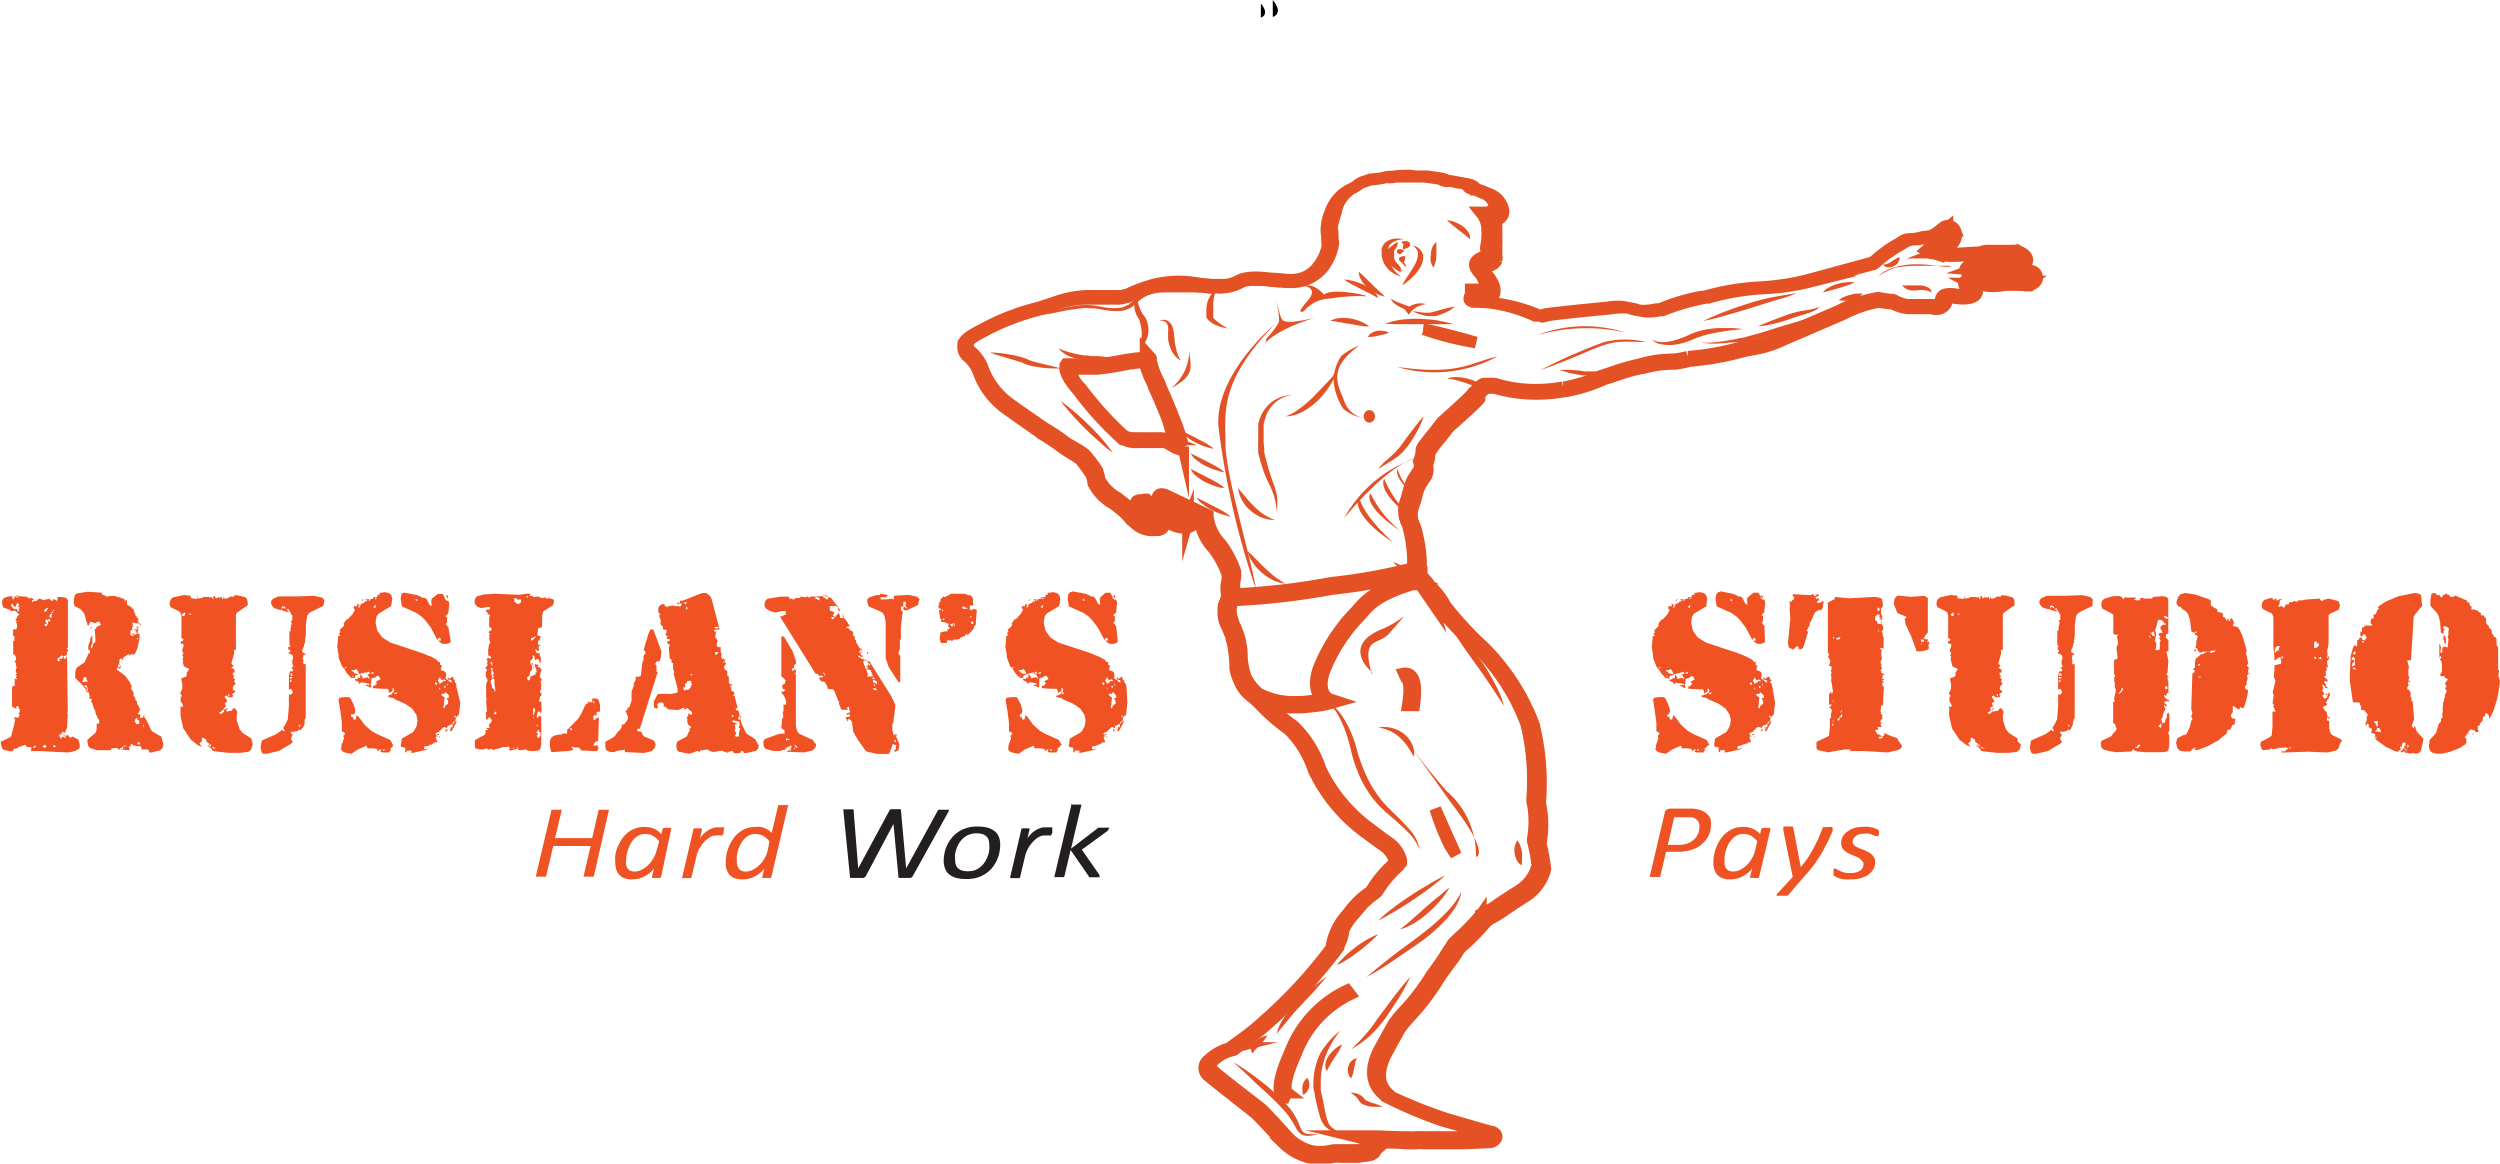 <svg id="Layer_1" data-name="Layer 1" xmlns="http://www.w3.org/2000/svg" viewBox="0 0 199.11 92.67"><defs><style>.cls-1{fill:#f05223;}.cls-2{fill:#f05323;}.cls-3{fill:#231f20;}.cls-4{fill:#e35126;}.cls-5{fill:#e35125;stroke:#e35125;stroke-miterlimit:10;stroke-width:0.93px;}</style></defs><path class="cls-1" d="M386.41,469.69l-.09.86-.06.17h-.09l-.07.16-.08-.16-.09,0v.1l.11,0,0,.28-.24.17,0,.09.08,0,.09-.17.16-.05-.07.18-.28.52-.12.15-.1-.19.1,0v-.17l.14,0,0-.25-.22.08-.06.06-.11,0v.09l-.05,0v.13l-.15-.11H385l-.38.38-.24.09v.13l.17.15-.17,0v.08h0l.12.38-.24,0v.08l-.11,0L384,473l-.07,0-.09,0v.06l-.42.09,0,.23.39-.08-.24.12-1,.22-.2,0,.07-.17-.4,0,0,.15-.19-.05.07,0v-.32l-.35-.08V473l.05-.36,0-.07.06-.06.79-.45.09-.08.25-.43.08-.46-.09-.45-.33-.49-.55-.38-.93-.4.06-.05-.35-.05-.15-.07v-.09h.11l.13-.08.07,0L381,469l0-.09h.11l.06-.17,0-.06-.05-.11h-.08v.23l-.29.15v-.17l-.09-.16-.18,0-.1,0-.16,0-.72-.05v-.19l.17,0v-.1l.11,0v-.16l-.11-.09.34-.19-.14-.25-.17,0-.09.1-.33.11,0,.21,0,.17-.06,0,.06.32-.19,0,0-.07-.29-.08.1-.06H379v-.13l-.51-.06-.12.12-.1-.17-.28-.12,0-.09.24,0,0-.11h.21v-.29l.18.21v.15l.4-.11.11.13.05-.06-.27-.47-.6.15,0,0-.3.14,0,.17-.29,0-.37-.4-.19-.32-.18-.19-.28-.7,0-.17-.1-.7.07-.89.15,0v-.11l-.1,0,0,0,0-.07.12-.1v-.09l-.07,0,.09-.17.16-.13.15-.19-.09-.06.26-.38.09,0,.41-.43.09-.19.09-.13-.11-.14V462h.27v-.19l.25.11-.09,0-.06.23.13-.1.07-.22.24-.1.11-.11.15,0,0-.1h-.11v-.07h.36l.24-.07,0-.1.31,0v-.19H380v-.15l.45-.06.34.1.14.15.08.3-.06.36,0,.21-1,.6-.15.23-.07.47.13.63.38.55.65.41,2.56.85.71.29.45.24.11.17h.15v.21l.1.08.06.13-.09,0,0,.24.25.08.1.07.05.12,0,.2-.05.19.18.1.13.13.16.11,0-.2-.26-.06-.07-.21.19.15.22-.15H386l0,.08,0,.07.15.17L386,468l.15.21.05.21ZM381,473.13l0,.05-.19.14,0,.22-.07,0v.11l-.35,0-.18,0-.2-.05.09-.19-.13,0-.18.17,0-.19-.31-.07h-.15l0,0-.33,0-.08-.21-.7.3-.49.34-.35-.05-.27-.08-.16-.11-.1-.19.07,0,0-.3.05,0,0-.11.07-.1,0-.11.08-.16-.05-.24.14-.09-.07-.17-.18-.06v-.7l-.13-1-.12-.74,0-.15.09-.1.37-.05.37,0,.11.06.24.48.15.45,0,.18-.09.2h-.11v.2h.15l.05.21h.18l.08-.36.17.17.46.62.51.46.44.26,1.08.48.23.41Zm-3.68-6.28h-.09l-.08.09.13,0Zm1,.53-.13-.29-.15-.09-.07.09-.24,0,0,.1.13,0,.09.19,0-.06.18.08Zm-.46.17-.07,0-.06.15Zm.79-6.13-.05.13h-.15Zm.55,5.94-.11-.15-.15.05,0,.1.05.07Zm-.05.81-.11,0-.06.08.15.05Zm.09-6.7h-.11l-.06.09.11,0Zm.24,5.89v-.13l-.24.09.08.06Zm.17-5.24,0-.25-.19.23Zm.11-.72-.17-.07v.11Zm.84,12-.17,0-.22,0,0,0,0,.1.11,0,.08-.14.14.06Zm.78-4.52-.14,0-.14.12h.18Zm4.23-4.16,0,.11-.09.1-.24.07-.28,0H385l-.3-.21.08-.07h.14l-.06-.06v-.08l-.14-.07-.09.13,0,.1-.57-1.06-.44-.57-.26-.27-.42-.3-1.18-.53,0-.05-.09-.57.08-.38.11-.11.24-.08.95.19.31.13.17.12,0-.06.24.08.07.11.2.41.18.1-.05-.49.07,0-.05-.08.42-.34.12-.07.16,0,.16,0,.09.07.08.19.06.06,0,.11.14.12h.13l.07.16,0,.21-.07.64-.22.23.13.08v.37l-.13.21h.13l0,.15h.1ZM383,461.59l0-.13h-.15l0,.08Zm1.6,6.6-.13-.15-.08.11.14.15Zm.68-.25-.13-.11-.2.08-.13-.21-.07,0,0,.11-.09.06,0,.11.11.11,0,.14.13-.12,0-.09,0,.07H385l.09-.15.14.06Zm-.52,4.24-.05.09-.11,0,0-.08Zm.07.28-.08,0,0,.08,0-.19Zm0-3.91-.1-.1.06.21Zm.68.55-.26-.25-.11.14h-.22l0,.1.26.21-.06.32v.28l0,0,0-.08-.06.23.1.11.08-.22.22-.17v-.08l0-.13-.12-.25.18,0Zm-.26-.61v-.13l-.11,0v.15Zm.2,3.41-.13,0V472l0,0-.06-.08.06-.11h.11Zm0-10.59-.06.07-.13-.2.11-.06Zm0,7-.07-.19v.22Z" transform="translate(-245.04 -413.72)"/><path class="cls-1" d="M390.22,462l0,.12-.18.24-.06-.09-.16.08-.23.14-.05.1-.26.6-.11.12,0,.21-.24.41.11.12-.38,1.24-.09.08-.22.1,0-.1h-.11l.06-.13-.19-.06-.11.19-.09,0,0,.09-.34-.13-.08-.09-.05-.33.19-1.94-.06-.81.05-.17-.05-.14.06-.08-.06,0v-.19l.12.08.11-.1-.05,0,.05-.06.08,0,.07-.23-.11-.05,0-.12-.09-.06,1.51.08.18-.1.15.23.08-.17.12,0,0-.09.15.21-.15,0-.17.13.15.15v-.1l.07-.07.09.19-.19.13.06.11.1,0,.05,0,.35-.17Zm6.28,11.07,0,.17-.21.19-.88.22-1.88-.11h-1l-.13,0v-.13l-.43,0-.38.06-.94.17-.73-.15-.12-.06-.09-.11v-.11l0-.4,1-.48,0-.05.07-.72,0-.68.09.05,0-.36.07-.26-.09-.17-.09,0v-.17l.13,0v-.17l-.18.06,0-.93.07.08,0-.15h.11l0,.09h.07l.06-.17-.11-.74-.06-.17.06-.07-.06-.42.08,0-.08-.26.06-.06,0-.25-.2-.07.11-.36-.07-.17-.13-.21.09-.07-.05,0,.07-.1v-.07l-.11,0,0-4.05.55-.28,0-.17,1.15.11,2.06-.11.46.09.09.1.07.39,0,.17-.15.17,0,.21,0,.17.11.29-.05.05.12.13V463h-.14l-.06.13.08,0v.08l-.09.11.2.28v.29l-.12.09.09.21,0,.17.07.12,0,.9-.24-.07-.05.07.17.12-.06,0,0,.24,0,.23.05.21-.13.28.08.17v.19l.05.19h-.05l-.08.15.08,0,0,.17.22.07v.08h-.13v.11l.05.06-.09.05,0,.08h.12v.08l.05-.06v.08l-.18,0,.14.13v.14l-.1-.14v.18l.13,0,0,0-.14,0,0,.17,0-.1.13.21v.06l-.06.91,0,.45-.09,0-.05,0-.06.4,0,.13.05.21h.08v.24l0,.12h-.07l0,.09-.13.09.15.1v.06l-.09,0,.07.29-.32,0,.06.13,0,.09-.15,0-.09.05.18.29.24.09.13.13h-.28l.08.14.13,0,.12-.06,0-.15h.11l.05-.25.22.15.79.29.06.15Zm-5.45-1.53v-.2H391l-.05.14Zm0-.31,0-.2-.06.2Zm.05-1.77-.11.13.09,0Zm.17-5-.24,0v0l0,.17.12-.21Zm.36,0-.33.08v.11l.22,0Zm.13,6.11-.38.46.07.09.09-.07v-.16l.2-.07Zm-.05-.15,0-.17-.07.13,0,.14Zm3.2-7.11-.09-.23h-.08V463h.09v-.08l-.1,0,0-.3-.07.08-.1-.08-.18.23v.26l.18.11,0,.16.25.05Zm-.18-1.12-.15-.11,0,.29.13,0Zm-.06,1.8v-.13l-.09.15Zm4,1.14,0,.2-.05.1-.19.09-.42.08-.28,0-.09-.07,0-.1-.42-1.12-.43-.9v-.13l-.06-.29h.06l.1-.13-.25-.12-.48-.19-.27-.66,0-.24.06-.28.19-.21.08,0,1,.09,1.08-.07.22.11.06.06,0,1v1.51l0,.14,0,.09-.23.28-.1.21.12,0v.06h.25l-.1.21.13,0,.06,0-.11.4.11,0v-.07Zm-.56-.17L398,465l.09.06Zm.18-.12-.06-.19h-.19v.17Z" transform="translate(-245.04 -413.72)"/><path class="cls-1" d="M406,473l-.11.4-.18.19-.68.09-.94,0-1.08-.12-.23-.06,0-.11-.37-.3.15,0,0,.07.15,0,0-.14-.11-.07.08.11h-.12l0-.11-.21-.15v-.17l-.33-.18-.06.35-.11.07-.06.08.2.24-.31-.11-.57-.44-.6-.9-.23-1,0-.79h.06l0,.08.12,0,0-.21-.16-.25,0-.36.08,0v-.11l-.12-.15.17-.38,0-.36-.07-.32v-.15l.37-.14.05-.05,0-.08,0-.2.08-.06v-.08l.1-.05,0-.08-.42-.21-.09-.38,0,0-.08-.26.06,0V466l-.11-.14.11,0v-.21h-.08l0-.1v-.13l.09-.19,0-.23-.21,0-.06-.22.17,0v-.1l.06-.05-.2-.08v-1.59l0-.22-.08-.25-.15-.11-.61-.29-.09-.22,0-.12.07-.26.19-.19.88-.19.53.06,0,.19.5.07.05-.17h-.07l.09-.06,0,.19.41-.06v-.07h.43l.15.05.15-.05,0,0,0,.12.1.07,0-.22.13-.05.06.18.14,0,0-.12.06,0v.09l.3-.06,0,.15.11,0,0-.15.06,0v.12l.13,0h.08l.34-.18.19.05.09-.13.22,0,.63.15.15.15.05.3,0,.21-.22.13-.63.44-.09.15,0,2.82-.14,0,0,.32-.2.7,0,.09.13.15v.1h-.13l0,.07.24.15,0,.23-.15,0,0,.15.1.12-.06.17.15.09-.08.17.13.17-.22.25,0,.28h.13l.06.14-.26.19.06.07h.05l-.07.17h-.32v0l-.14-.16-.17.11.24.36-.22.15.09.3h-.09l-.16.09.09.11.13,0v-.09l.14,0-.17.16.11.11h.08v-.06h.26l.15-.21h.13l.18.29-.06.32,0,.34.24.72.24.3.7.45,0,.25Zm-5.31-10.44-.16-.07.05.09-.11,0-.08.12.19.11.05-.06v-.13Zm.42.14,0-.1-.14,0-.08,0Zm2,10.68-.25-.19-.08.08Zm.64-3-.07-.18h0l-.2.21-.11.05v.1l.16,0Zm.44-1.2-.07-.19-.07.05.07.14Zm7.51-7.49,0,.28-1,.49-.19.13-.13.19-.09.7v.78l-.07.47,0,.21-.07.06,0,.15-.15.34,0,.17.26.15v.06h-.15l-.07.34.07.13v.07l-.05,0,.05.23.17-.05v4.31l-.09.13v.1l-.05.09,0,.17-.15.32H410l-.1.17-.15-.06-.11.12-.29.06-.24,0,0,.09.15.17-.13.21,0,.19.15.13-.13.15-1,.59-.92.22h-.15l-.18,0-.09-.1-.09-.28,0-.19.07-.44.07-.07,1.11-.49.29-.21.17-.15.07.13.13,0-.13-.26.16-.25.21-.43.09-1.06,0-.95.17.08-.07,0V469l.05.06.13-.15.05,0-.12-.32-.21.05,0-.77,0-.4.09-.28h.22l0-.14-.13-.2h.17l0-.12-.16-.07h.14l-.11-.19.08,0,0-.1-.11-.09.14,0,0-.06V466l-.05-.12-.17-.09-.13,0,0-.12H409l0-.2h-.08l0-.23H409l-.05-.15-.06.05,0-1.19.1,0v-.24l.09-.4-.08-.21h.13l0-.45-.07,0,0-.11-.09-.08v-.07l-.08-.08-.05-.15h-.08l-.09.12.17,0,0,.15-.46-.13-.08-.07.1-.17h.09l0,.05.13.06,0-.11-.08-.08h-.1v-.06l-.12.08,0,.24h-.18l-.43-.14-.18-.21-.08-.22.06-.19.16-.15.39-.16.33,0,1.16,0,1.34-.05.65.15.18.19ZM409.17,468l-.07-.17-.09.14.07.07Zm.06-.43,0-.14-.08,0,.1-.08H409l.06,0-.06.11.06.06Zm0,.07-.2,0v.12l.15,0Zm.67,3.92-.19-.17.08.22Z" transform="translate(-245.04 -413.72)"/><path class="cls-1" d="M417.8,467.64l-.15.06.08.21-.08.07h.09v.95h-.11l-.09.24-.14-.13,0,.15.16.19.2.08v.17l-.09,0,0-.1-.11,0v.08h-.15v.07l.2.2,0,.09h-.09l-.13-.13,0,.17.13.15-.09.17-.11.28-.07.32h-.08l0,.13.1.28.22-.11,0-.17.13-.21,0-.27.15-.09.05.21v.57l0,.62-.11.23.1.15v.83l-.07.36-.09.11-.37.06-.66,0-.68,0-.69-.06-.22-.09-.07-.1-.17.19-1.21.06-.51-.08-.48-.13-.18-.15-.05-.25,0-.15.06-.15.76-.36.19-.26.19-.19.07-.21-.1-.06,0-.19-.19-.15,0-1.7.14,0-.07-.19.15-.72-.09-.28,0-.34-.09-.17.09,0-.07-.17.11-.17-.1-.17,0-.26,0-.53,0-.19.06-.19.16,0,.07-.09-.09-.7,0-.17.11-.25,0-.21-.08-.38.1-.15h-.22l-.17-.07,0-1.12,0-.38-.08-.09-.79-.42-.08-.21,0-.19.06-.22.15-.15.53-.17.3-.06h.4l.11.06H414l.11.13v.08l.15-.1,0-.11.11.06h.77v.09l-.14.06.16.07.19,0,.11,0,0,0,.06-.19h.14l.21.05.37,0,.18,0,.11-.13.77-.06.28.06.15.15,0,.13v2.66l-.15,0-.06.28.22.23v.89h-.16l.16.75-.07.93-.09.17.12.07-.05.06Zm-3.66.85-.15.08v.13l-.25.27.09,0,.22-.18Zm1.36,4.6-.07-.06h-.1l-.08.17-.1,0-.06.08.24,0Zm.81-8.49,0-.17-.1-.12v.1Zm.33-.36-.05-.1,0-.11h-.1l-.05.08-.18,0,.13.09.09.17h.18Zm.88-.76v-.09l-.15-.06,0-.15-.1.07,0-.11-.31-.07-.09.17-.1.45-.09.17.08.4h0l-.1.5.12.19v.09l-.06.46.24,0,.09-.09,0-.38,0-.15.07-.12-.06-.15.08,0-.15,0,.11-.19-.13-.11,0-.12.11-.07.22,0-.1-.13,0-.12-.09,0v-.24l.15-.15Zm-.29,8.08-.13-.25-.05.09.07.06-.11,0v.06l-.11,0,.24.19,0-.15Zm.48-8.67-.24-.13-.09.06.05.09h.08l.05.1.09,0Zm-.06,5.58v-.09l0,0-.06,0-.07,0-.06.06v.05l.1.14.12-.08Zm6.46-1.83H424l0,.11.15.15-.09.4h.08v.08l-.15.15.06.21-.08.32,0,.17-.14.21v.05l.07.1.17.09,0,.23-.13.57-.12.41-.12.25-.27-.11v.17l-.13,0L423,470l-.13-.06v.51l-.15.19,0,.07,0,.1.15.15H423l.09.06-.06.13v.24l-.2.08-.07.19-.09.17-.06,0-.16,0,0,.13-.08,0,.05.13-.7.59-.81.45-.82.32-.21,0-.11-.09.09,0,.08-.13-.24.11-.22.23-.5,0-.35-.07-.16-.17-.12-.44.08-.32.06-.07.35-.19.2-.1,0,.1.17-.19.22-.45.12-.5.12-.2-.12-.16.1-.3-.09-.32.09-2.84h.08l0-.07h.09l0-.21h-.11l0,0v-.06l.15-.15,0-.08,0-.17,0-.2,0,0,.07-.16-.09,0,.52-.44h.21l0-.07.38-.14,0-.05-.1.07h-.33l-.3.1v-.08l-.15-.11,0-.13-.17-.08.06-.26,0-.19.1-.44,0-.05-.21-.14v-.11l-.28-.11-.11-.95-.16-.47-.17-.19-.34-.23-.1-.17-.08.06-.14-.13-.08-.14,0-.17.12-.36.2-.22.38-.1.74.11,1.07.36.22.12,0,.09,0,.32.52.31,0,.18.44.12,0,.28.22.12.06.21.16-.23,0,.19.2.09-.11-.15.19-.13.2.45-.11,0,0,.08,0,.11.37.08.18.26.2.46.33,1.11,0,.21h-.07l.09.3h0ZM420,464.11l0-.08-.16,0v.08Zm-.08,1.49-.11,0v-.15l.11,0Zm.35,1-.09,0-.13.12h.18Zm.06,1-.15,0-.08.07.2,0Zm1.25-2.06h-.29l-.12,0-.15.12.07.07.33-.11Z" transform="translate(-245.04 -413.72)"/><path class="cls-1" d="M431.38,473l-.08.31-.2.18-.66.16-1.55-.06-1.94.06-.21,0,.08-.07-.13-.1.09,0,.09.11.08-.07.1.07.06-.18h.13l.07-.1-.13,0-.13-.13v.09l-.5,0,0,.08-.09-.12v.08l-.4.09-.17-.13v.13l-.52.06-.11,0-.11-.11-.09-.34.05-.21.69-.36.11-.08.06-.09.06-.72v-1.16l.13,0,0,0,.12,0-.19-.43.07-.08-.11-.11,0-.12,0-.11.06-.26v-.29l-.05,0,0-.21.21-.83-.13-.3.05-.74v-.2l.48-.12.06-.06v-.15l-.07-.22.16,0,.08-.15-.12,0-.07.13-.14-.06.09,0,0-.06-.19.11-.18.15-.11,0v-.24l-.08-.88,0-2.33-.11-.24-.74-.37-.07-.21,0-.13.06-.23.14-.15.48-.15.2,0,0,.14.37.05.15-.1.24,0-.22.13,0,.21-.12.21.09.07.17-.09.17.13h.07l.11-.24.22,0,.08-.19.25,0,.09-.09.26.07.09-.11h.28l.33-.07,1.14-.08,0,.13.22.06.06-.11.14,0,.15-.06.2,0,.63.17.09.07.07.21,0,.15-.06.19,0,.06-.72.34-.11.1,0,.07,0,.38v1.85l-.11.58.05.34h-.07l0,.07.09.1V466h.06v.3l-.07-.11V466l-.09,0,0,.09.09.08,0,.15-.09.05.09.5-.14,0,.07.23h-.1l0,.21v.23l-.15.05.1.13.18.14,0,.17-.18-.08,0,.06-.12,0,.17.21v.18l.06,0,.14.17-.14-.05-.08,0-.12-.23-.07,0-.1,0,.09.17,0,.19-.07,0,0,.11.18.17-.1.17h-.1l.2.27.19-.08.07-.23-.2,0,.1-.12.11.14.06-.19h.1l0,.19-.17.41v-.11l-.06.11v.12l-.09,0v.09l.12.07-.1.14-.26.11.12.24.21.21v.1l.06.28,0,0,.06,0,.08-.09,0,.13,0,.1h0l-.2-.11,0,.21.07.05,0-.05.11.07v.59l.08.3.1.17.09.06.66.32.08.11Zm-5-11.59-.12,0-.16.08.22.05Zm.26,3.77-.2,0-.12.06-.06.13-.05.14,0,.18.1,0,0-.09h.07l0-.09.15.05v-.23Zm.9,8.13-.13-.11-.05.11.09,0Zm2.19-8.23,0-.06-.07-.07-.11,0,0-.17-.2.07,0,.49.21-.05.1-.08.07-.09Zm-.22,1-.15-.07v.15l.14.06Zm.42.14-.06-.21-.07.09-.09,0,0,.06.15.06Zm.39-1.69,0-.23h0l0,.27Z" transform="translate(-245.04 -413.72)"/><path class="cls-1" d="M437.91,473.26l-.07.26-.15.17-.24.06-.25-.08v.06l-.32,0-.11-.07-.11.05-.15-.17-.16.1-.11,0,0-.15.11,0,.13-.21.24.28,0-.13-.19-.13,0-.08,0-.09,0,0,.09,0,0-.27-.18,0-.09.1,0,.21h-.1l-.08.09.08.06-.06.17-.15,0v.13l-.28-.09-.68-.32-.68-.48-.23-.21h.14l0-.13-.13.06,0-.09.06-.16-.35-.11.07-.32-.27-.13v-.16l.05,0-.11-.11-.09,0,0,.13h-.09v-.15l-.05-.08.07,0,.11-.07h-.11l.07-.14v-.32l.07,0,0-.13-.09-.1,0,0-.18-.23-.25,0V470l-.11-.21h0v-.13l-.09,0-.22,0-.22,0-.05-.23-.21-1.47v-.52l.07-1.47.19-.7.17-.23,0,.1.16.07,0-.24,0-.21.09,0-.09,0,0-.07h.13l0-.12.17-.09.09.09,0,.1.26.07v-.11l0-.06h.09l0-.15-.09,0,0-.18-.14,0-.12.15h-.14l0-.2,0-.16h.13l0-.34.13,0,.11-.15.11,0H434l-.16-.2,0-.13.06-.23.18,0,0-.23,0,0,0-.1h.16l.12-.28h0v-.08l.07,0,.08-.13-.1-.08.17-.14.46-.3,1-.43,1.25-.25.24,0,.25.08.08.09.08.72,0,.13-.59.72-.07.13-.22,3.48-.28,0,0,.11.07.23,0,.07.06.13-.06.19,0,.25,0,.22.08.16-.09.24.15.06-.06.11V468l-.11.07,0,.12.07.07-.12.21,0,.17.16,0,0,.13.1.06,0,.11,0,.1v.22l.1.08-.07.17.13.05.11,1.31,0,.15-.18.51.13.19.13-.19.05.21.1.25.53.58Zm-5.32-6.53,0-.58-.15-.15-.13.28h.22l0,.07-.07.2h-.08l0,.3.06-.1Zm.13.31-.2-.15-.15.05.24.1Zm-.06-1.31v-.06l-.11-.07-.13.23h.18l0,0Zm.65-.94-.21,0,.06,0,0,.11h.08v.09Zm1.13,6.46v-.09l-.1,0-.2,0,0,.11.11.06,0,.13.08,0,0,.19.1-.13v-.14l-.09,0Zm.21.78,0-.12,0,0-.13-.21-.14,0,0,.09h-.11l.1,0-.11.1-.05.13.16,0,.23-.05v.09Zm-.24-.21,0,.15h-.09v-.06h.07v-.08Zm2.53,1.35-.17-.16v.17l-.06.06.08.06,0-.12Zm7.21-5.21-.08.63-.14.77-.31,1-.17.36-.13.21-.05-.05,0-.17-.2-.21-.11.09v.13l-.18.14,0,.23-.24.28v.11l-.16.06,0,.32h.08l-.07.17h-.22l0-.11-.33-.12-.18.16-.07.16h-.06v.08l-.19.22.13.16,0,.13,0,.17-.09.13-.44.29-.78.3-.65.15-.43,0-.35-.1-.18-.17-.06-.32.06-.51.49-.53.24-.78.17-.09-.09,0,.09-.08,0-.25h.11v-.37l.05-.32-.05,0,.05-.25,0-.32.08-.11,0-.17.12-.16-.07,0,0-.06.06-.17.11-.23-.13-.22.11-.15-.13-.25.23-.3-.1-.1-.09,0-.07-.11,0-.06-.27,0-.08-.09,0,.23,0-.32.1,0v-.17h.05l0-.62-.07-.23-.13-.19h.14l0-.11-.05-.11-.1.13,0-1.08h.07l0,.15.05.06v.28l-.05.06v.1l.16.07,0-.17,0-.25.17-.11.18.08.09,0V465l.05-.05-.05-.1.05-.06v-.24l-.07-.08.07-.17V464l.05-.17-.05-.11-.21-.12-.2,0,0,.14.12.17-.1.05,0,.27-.21-.13,0,0-.06-.84-.11-.47-.13-.24-.48-.51-.05-.1,0-.28,0-.17.07-.44.1-.09.12,0,.1,0,.18.19.05-.06h.08l.11.17.09.06h0l.13-.23h.11l.11-.13.07.11.21,0-.08,0,.15.19.11,0,.11,0,.15-.11,1,.43-.11.05.15.08h.11l.05,0-.11.13.08,0,0,.15.13,0,0,.09,0,.06,0,.13.31,0,.11.09.06-.05.07.13.2.11v.17l.18,0,.19.21.05.17v.28l.13.12.09.11,0,.06,0,.07.16.06.1.42.12.09v.09l0,0,0,.08.1-.06.12.19,0,.42.06.19.07,0V466H444v.34l0,.31,0,.45.08,0-.06.45Zm-4.31-3.35,0,.18,0,.2h-.07l-.06-.11,0-.11-.06-.12,0-.3h.12Zm1.9,7.55h-.13v-.08Zm.38,0-.16.06-.06-.06.21,0Z" transform="translate(-245.04 -413.72)"/><path class="cls-1" d="M251.39,473.05l0,.23-.16.15-.32.13-.44.09-2.26-.11-.75,0,.07-.1,0-.22.09,0-.42,0-.15-.17-.47.15-.33.19-.06-.08-.16.25-.19,0-.53-.13-.12-.13-.07-.33,0-.21.07,0,.59-.29.15-.11.26-1v-.1l.07-.22-.09-.12.07-.09.26.06.11-.27-.11-.06.11-.13,0-.2-.08-.1V470l-.18-.06,0,.23h-.15l.14,0L246,470v-1.48l.08,0h-.06v-.13l.19-.06,0-.3,0-.06,0-.13,0-.08.25.08-.16-.15.09-.17-.13,0,.13-.19-.09-.07V467l.07-.08-.07-.24v-.21l-.08,0,0,0v-.15l.1,0,0-.2-.06-.18-.17-.13v-1.06l.1,0,0-.24h0l0-.15-.11,0,0-.47.1-.07,0,0,.14.05.08-.19,0-.09,0-.11,0-.08-.13-.15.15-.06-.13-.05,0-.14.09,0,0-.13.15-.17h.08l-.39-.36,0,0-.26.06-.18-.13-.48-.17-.11-.34.06-.29.15-.15.38-.11.22,0,.07.26.11-.09,0-.19.19,0,.84.06,0,.07,0,0h.11l.13.11,0-.09h.15l.13.13-.17.11.09.11,0-.07h.09l.06-.07.13.05.12-.13.21-.1v.06l.33.1.05-.08.2,0,.13-.06.15.17.13,0v-.13l.21.06.1.09.06-.07,0-.25.2,0,.46.06.17.19,0,.07,0,3.71-.13.11h.12v.19l-.08.12v.18l-.27.1.05.19.11,0,.13-.21.06,4.52h-.1l.1.11-.06,1.12-.06.06-.1.3-.19-.08,0,.17.14.06,0,.36-.17-.06.16-.17L250,472l-.11.23-.22,0,.11.06,0,.11.11.13h.08l0-.13h.09l.2.12,0-.23.26,0v.12l.22.06.1-.1.2.13.24.12Zm-4.76-10.91-.15-.09.05-.1h.06l-.06-.12-.13-.09-.13.36,0-.08-.15,0-.07-.22-.11.06V462l.23.23.25,0v.15l.12.05,0-.23Zm-.32-.89-.07-.07-.17.05.15.06Zm.17-.12h-.13v.18l.11,0Zm1.43,12.05-.09-.07-.18.15h.2Zm.83-.05-.15-.1-.2.17h.09l.11.1.13-.08Zm.13-10.9-.06-.11-.25.19v.07l0,.06,0,0,.05,0,.17-.08,0-.11Zm.19.85-.16-.09,0,.11-.2-.05-.06.19.17.16-.17,0-.06.13.14.08.14-.21,0-.15h0l0-.09.07.07H249Zm.14-.41-.06-.08-.08,0-.1.26.11.06h.12v-.08l-.1,0Zm.09-.25-.09,0-.06.11h.11Zm.22,10.8-.12-.15h-.1l0,.06,0,.09Zm-.14-10.84v-.09h-.08v.09Zm.68,3.69V466l-.07-.1-.35.27,0,.2.13,0,.05,0,0-.07-.08-.15.21.06Zm8,6.92-.07.31-.19.18-.66.17h-.22v-.13l-.07-.11-.15,0h-.37l-.05-.26-.32,0-.2-.06-.05.06-.06-.11-.18-.08v.19h-.15l.06.32-.91-.06,0-.05-.08-.06,0,0-.22,0-.28.05,0,.12-.73,0-.37,0-.54-.16-.17-.16-.07-.36,0-.16.61-.51.06-.07.07-.25v-.45l.2,0,0-.26-.11-.17-.19-.42v-.13l-.1-.18-.17-.5-.11-.12h.06v-.21h-.19l0-.1.07,0-.07-.32.08,0V469l-.1-.08-.15-.58-.18-.06,0,.11.08.08.09,0,0,.26.07,0,.14.08-.14.06-.16-.18,0-.15h-.08l-.1-.18-.65-.65,0-.19,0-.26.08-.3.08-.1.58-.38.33-.74,0,.06.1-.09,0-.23-.13,0,0-.21,0-.11.18-.5-.05-.05v-.06l.08,0,.06-.2h.06l0,.2,0,.25,0,.06,0,.07,0,.08V465l-.09.1,0,.09-.05.15h.08l.06-.09.06-.25.18-.17,0-.26-.06-.74.13-.06,0-.11.15-.06.11-.09.13,0-.17-.3-.35.14-.26-.1-.07,0-.05,0-.05.26-.16,0,0-.15-.08-.17-.09-.42-.11-.24-.25-.29-.47-.24-.07-.21,0-.34.08-.32.13-.14.88-.14,1.12.07.06.17.24.06.05.09.37-.05,0,0,.33,0,.21.07.18.06v-.12l.09.15.26.06.09.23.06-.06-.08-.07h.16l0,.36.37.22,0,.06.16.09.06.25.07.09v.15l.12.06,0,.15.09,0,.06.08-.08.13h.08l-.06.17h.15l0,.09.11,0v.06h-.12v-.08l-.57-.09,0,.13.05.15-.07.12,0,.22h-.13l0,.25,0,.06v.09l.23.06v-.1h-.1v-.11h.1v.08l.25,0v-.25l-.06,0v-.08l-.11,0,0-.08.27,0-.06-.13-.15-.08h.24l0,.25-.05.28,0,.06.15-.06v.4l-.15.74-.18.43-.17.17-.06-.09-.09,0,0,.17,0-.14-.21.12v-.06l.08-.08-.09,0-.35.22-.09.08,0,.07,0,.12-.15-.17-.18.17.07.09-.07.1.13.32-.23.07-.09.16.21.13.49.38.33.45.22.45-.12,0,.09.21.14.19,0,.28.11,0-.08,0,.11.22v.1l.13.13,0,.19.09.1,0,.07.06,0,0,.17h.08l0,.17-.07.11,0,.08-.15.08.13.05v0h.07l.07.15-.05.06v.09l.26-.05.08-.29v.23l.19.29.33.7.08.13.14.11.63.36,0,0Zm-6-5-.13-.15,0-.19-.15,0-.09.06v.21l-.07,0v.13Zm.31-4.22h-.16l.08-.07h.08Zm2.3,3.14,0-.17-.21-.13,0,.17.07.21Zm.19,6.36v-.06l0,0-.11,0v.1l-.12,0-.06.09.18,0,.11,0,0-.06Zm.32-.17-.28,0v.11Zm1-1.91h-.08l0-.14-.13,0,0-.17-.13.09-.08.28.17,0-.09.14h.26Zm-.13-6.51,0-.1-.1-.05,0,.05Zm.13,8.34,0-.17H256l0,.15Zm.36-1.57-.09,0,0,.21Z" transform="translate(-245.04 -413.72)"/><path class="cls-1" d="M265.16,473l-.11.4-.19.19-.68.09-.94,0-1.08-.12-.23-.06,0-.11-.38-.3.15,0,0,.07.14,0,0-.14-.1-.07.06.11h-.1l0-.11-.22-.15v-.17l-.33-.18-.05.35-.12.07-.05.08.2.24-.32-.11-.56-.44-.61-.9-.22-1v-.79h.06l0,.08.12,0,0-.21-.17-.25,0-.36.08,0v-.11l-.12-.15.17-.38,0-.36-.07-.32v-.15l.37-.14.05-.05,0-.08,0-.2.08-.06v-.08l.11-.05,0-.08-.42-.21-.09-.38.05,0-.07-.26.06,0V466l-.11-.14.11,0,0-.21h-.07l0-.1,0-.13.09-.19,0-.23-.2,0,0-.22.17,0,0-.1.07-.05-.2-.08v-1.59l0-.22-.1-.25-.14-.11-.61-.29-.09-.22,0-.12.07-.26.19-.19.88-.19.54.06,0,.19.5.07.06-.17h-.08l.09-.06,0,.19.4-.06v-.07h.44l.16.05.14-.05,0,0,0,.12.09.07,0-.22.13-.05.05.18.16,0,0-.12.06,0,0,.09.29-.06,0,.15.11,0,0-.15.06,0v.12l.13,0h.08l.35-.18.18.05.09-.13.22,0,.63.15.14.15.06.3,0,.21-.22.13-.63.44-.09.15v2.82l-.15,0,0,.32-.2.7,0,.09.13.15v.1h-.13l0,.07.24.15,0,.23-.14,0,0,.15.09.12-.05.17.14.09-.08.17.13.17-.22.25,0,.28h.12l.06.14-.26.19.05.07h.06l-.07.17h-.31v0l-.15-.16-.17.11.24.36-.22.15.1.3H263l-.16.09.09.11.12,0v-.09l.16,0-.17.16.09.11h.09v-.06h.26l.14-.21h.14l.18.29-.05.32,0,.34.24.72.24.3.7.45.05.25Zm-5.32-10.44-.15-.07,0,.09-.1,0-.08.12.18.11.06-.06v-.13Zm.42.14,0-.1-.14,0-.08,0Zm2,10.68-.24-.19-.1.08Zm.64-3-.07-.18h0l-.2.21-.11.05v.1l.17,0Zm.44-1.2-.07-.19-.07.05.07.14Zm7.51-7.49-.05.28-1,.49-.18.13-.12.19-.1.7v.78l-.07.47,0,.21-.07.06,0,.15-.15.34,0,.17.26.15v.06h-.15l-.07.34.07.13v.07l-.05,0,.05.23.17-.05v4.31l-.09.13v.1l0,.09,0,.17-.15.32h-.06l-.09.17-.14-.06-.12.12-.29.06-.24,0,0,.09.14.17-.12.21,0,.19.14.13-.13.15-1,.59-.92.22h-.15l-.18,0-.09-.1-.1-.28,0-.19.08-.44.08-.07,1.1-.49.3-.21.16-.15.07.13.13,0-.13-.26.17-.25.2-.43.09-1.06v-.95l.16.08-.07,0V469l.05.06.13-.15.06,0-.13-.32-.2.05,0-.77,0-.4.1-.28h.22l0-.14-.13-.2h.16l0-.12-.16-.07h.15l-.12-.19.07,0v-.1l-.11-.09.15,0,0-.06V466l-.06-.12-.17-.09-.12,0,0-.12h.12l0-.2H268l0-.23h.15l0-.15-.06.05V464l.09,0v-.24l.09-.4-.07-.21h.12v-.45l-.08,0,0-.11-.09-.08v-.07l-.08-.08-.06-.15h-.06l-.1.12.16,0,0,.15-.46-.13-.08-.07.1-.17h.09l0,.05.12.06,0-.11-.07-.08h-.11v-.06l-.12.08,0,.24h-.19l-.42-.14-.18-.21-.07-.22.05-.19.17-.15.39-.16.33,0,1.15,0,1.35-.05.64.15.18.19ZM268.28,468l-.07-.17-.09.14.07.07Zm.05-.43v-.14l-.07,0,.08-.08h-.19l.05,0-.05.11.05.06Zm0,.07-.21,0v.12l.15,0Zm.66,3.92-.19-.17.08.22Z" transform="translate(-245.04 -413.72)"/><path class="cls-1" d="M281.7,469.69l-.1.86-.05.17h-.09l-.08.16-.07-.16-.09,0v.1l.11,0,0,.28-.24.17,0,.09.08,0,.09-.17.16-.05-.07.18-.28.52-.12.15-.1-.19.1,0v-.17l.14,0,0-.25-.22.08-.05.06-.12,0v.09l-.05,0v.13l-.15-.11h-.13l-.38.38-.24.09,0,.13.16.15-.16,0,0,.08h0l.13.38-.24,0v.08l-.11,0-.11.11-.07,0-.09,0v.06l-.43.09,0,.23.39-.08-.25.12-1,.22-.21,0,.08-.17-.41,0,0,.15-.18-.05.07,0v-.32l-.35-.08,0-.19.06-.36,0-.07.05-.06.79-.45.1-.08.25-.43.08-.46-.1-.45-.33-.49-.55-.38-.92-.4.06-.05-.35-.05-.15-.07v-.09H276l.13-.08.07,0,.07-.08,0-.09h.11l.05-.17,0-.06-.05-.11h-.08v.23l-.29.15v-.17l-.1-.16-.18,0-.09,0-.17,0-.72-.05v-.19l.17,0v-.1l.11,0v-.16L275,468l.35-.19-.15-.25-.16,0-.09.1-.34.11,0,.21,0,.17-.05,0,.05.32-.18,0v-.07l-.3-.08.09-.06h.09v-.13l-.51-.06-.14.12-.08-.17-.28-.12,0-.09.23,0,0-.11h.2v-.29l.18.21v.15l.41-.11.11.13.05-.06-.27-.47-.61.15,0,0-.29.14v.17l-.29,0-.37-.4-.18-.32-.18-.19-.28-.7,0-.17-.11-.7.08-.89.14,0v-.11l-.09,0,0,0,0-.07.11-.1,0-.09-.07,0,.09-.17.16-.13.15-.19-.09-.06.25-.38.1,0,.4-.43.1-.19.08-.13-.1-.14V462h.27v-.19l.24.11-.09,0-.05.23.12-.1.08-.22.24-.1.11-.11.14,0,0-.1h-.11v-.07h.37l.24-.07v-.1l.32,0v-.19h.18v-.15l.46-.06.33.1.15.15.07.3-.05.36-.05.21-1,.6-.15.23-.08.47.13.63.39.55.65.41,2.55.85.72.29.44.24.12.17h.14v.21l.11.08.05.13-.09,0,0,.24.26.08.09.07.06.12,0,.2-.05.19.18.1.13.13.17.11,0-.2-.26-.06-.07-.21.18.15.22-.15h.08l0,.08,0,.07.14.17-.05.06.15.21,0,.21Zm-5.38,3.44,0,.05-.18.14,0,.22-.07,0v.11l-.35,0-.19,0-.2-.05.09-.19-.12,0-.19.17,0-.19-.31-.07h-.15v0l-.34,0-.07-.21-.7.3-.5.34-.35-.05-.27-.08-.15-.11-.11-.19.07,0v-.3l.05,0,0-.11.08-.1,0-.11.08-.16-.06-.24.15-.09-.08-.17-.18-.06v-.23l0-.47-.13-1-.13-.74,0-.15.09-.1.37-.05.36,0,.11.06.24.48.15.45,0,.18-.09.2H273v.2h.14l.06.21h.18l.07-.36.17.17.46.62.51.46.44.26,1.09.48.22.41Zm-3.68-6.28h-.09l-.07.09.12,0Zm1,.53-.14-.29-.14-.09-.08.09-.23,0,0,.1.13,0,.09.19,0-.06.19.08Zm-.46.17-.08,0-.05.15Zm.78-6.13,0,.13h-.14Zm.56,5.94-.11-.15-.15.05,0,.1.06.07Zm-.06.81-.11,0-.05.08.14.05Zm.1-6.7h-.12l-.05.09.11,0Zm.23,5.89v-.13l-.23.09.07.06Zm.17-5.24v-.25l-.19.23Zm.11-.72-.16-.07v.11Zm.85,12-.17,0-.22,0,0,0,0,.1.12,0,.08-.14.13.06Zm.77-4.52-.13,0-.14.12h.18Zm4.24-4.16,0,.11-.09.1-.24.07-.27,0h-.06l-.29-.21.07-.07h.15l-.06-.06v-.08l-.14-.07-.1.13,0,.1-.56-1.06-.44-.57-.27-.27-.42-.3-1.17-.53,0-.05-.09-.57.07-.38L277,461l.24-.08,1,.19.32.13.17.12v-.06l.24.08.08.11.2.41.18.1-.05-.49.07,0-.06-.08.43-.34.11-.07.16,0,.17,0,.1.07.06.19.06.06,0,.11.13.12h.13l.07.16,0,.21-.07.64-.23.23.14.08v.37l-.14.21h.14l0,.15h.09Zm-2.65-3.14,0-.13h-.15l0,.08Zm1.59,6.6-.13-.15-.07.11.13.15Zm.68-.25-.13-.11-.2.08-.13-.21-.07,0v.11l-.1.06,0,.11.12.11,0,.14.13-.12,0-.09,0,.07h.09l.1-.15.12.06Zm-.51,4.24-.05.09-.12,0,0-.08Zm.07.28-.09,0v.08l0-.19Zm0-3.91-.09-.1,0,.21Zm.68.55-.26-.25-.11.14h-.22l0,.1.26.21-.06.32,0,.28,0,0,0-.08-.05.23.08.11.08-.22.22-.17,0-.08,0-.13-.13-.25.19,0Zm-.26-.61v-.13l-.11,0v.15Zm.21,3.41-.13,0V472l-.06,0-.05-.08.05-.11h.11Zm0-10.59-.05.07-.14-.2.11-.06Zm0,7-.07-.19v.22Z" transform="translate(-245.04 -413.72)"/><path class="cls-1" d="M289.15,461.49l0,.23-.07.21-.2.12-.58.37-.08.32v.87l-.14.12-.18,0-.06.61.13,0,.11.1.08-.08-.06.11.1,0-.17.06,0,.19h-.09l-.05.09,0,.27.23,0-.18.13,0,.19.08,0-.12.17-.1,0,0-.11h-.15l.11.23.15.09.11-.11,0,.3.09.06v.17l0,.3H288v-.14l-.12-.15-.11,0v.07h-.09l-.07-.11,0-.21-.17-.05.06.21h0l-.25.28.09.28.1,0-.05.1.05.24-.21.27,0,.13v.08l-.06.07-.16.12.07.24.16-.07.06-.29h.12l.16-.09.1,0v-.19l.09,0,0-.21-.13-.3v-.17l.29.07v.06l-.09.11.19,0,0,.11h.15l-.17.69v0l.17.14,0,.16H288l.14.07,0,.46,0,.19h-.07l0,.25.09,0v.23h-.09l-.11.45.2,0,0,.89-.09,0-.13-.15-.11.19,0,.17-.05.11.07.1.09-.16.16,0,.05.15v2.1l-.08.37-.1.1-.35.07-.33,0-.26-.05-.12-.1-.1.1h0l0-.08-.22.06h-.26v-.1l-.17,0-.38.12-.2,0v-.18l0,.12.08-.08-.1-.18-.2.05h-.26l-.55.17-.09,0-.15.08-.11-.13-.22.09-.2-.11-.26.09h-.26l-.31-.07-.09-.1,0-.21,0-.26,0-.1.78-.43.07-.15,0-.23.2,0v-.07l-.12,0v-.1l.24,0,0-.14h-.07l0-.07.09-.09,0-.08.15-.1v-.17l-.18-.22-.16.21-.1,0,0-.21,0-.24-.05-.1.11-.09-.07-.91.07,0-.06-.18,0-.57,0-.53.12-.3-.15-.33v-.39l.09,0,0-.14-.13-.11.19-.23-.08-.24.08,0v-.1l-.1-.06.12-.2.23.09V466l-.21-.08v-.47L284,465l.1-.07-.13-.38.08-.07-.05-.1.05-.24-.08,0V464l.17-.05.07-.19-.21-.1,0-.21v-.51l.07-.22-.2-.12v-.09l-.2-.17.1,0,.07-.08h.22v-.13l-.07-.08-.63.1-.28-.1-.19-.19-.06-.24.07-.27.15-.15.49-.13.89-.06,2,.08L287,461l.22,0,.06,0,0,.11-.1.08.28,0,.07.1.41-.08v.08l.13,0,.16.08.2-.08.17.11h.09v-.11l.1.08.27.07Zm-4.66,7.32v-.2l-.07-.38,0-.38-.11-.13-.18.19,0,.24.09.17,0,.13.08.12.12.05,0,.14Zm-.24-2.08v-.2l-.09-.12-.07.15.09,0v.15Zm.11.61-.12-.32.05,0-.07-.13-.11.09.09.13-.06.38.11-.07v.05h.09Zm0,.3,0-.09-.14-.08v.25Zm.23,2.84-.13-.1-.08.19,0,0,.15.06Zm1.4,2.85,0-.09-.15.09Zm.55-11.67,0-.19-.35,0v-.1H286l0,.3.07,0,.15.14h.06l.1,0,.1-.08Zm-.24,11.66-.1-.15,0,.18.05,0Zm.81-12.11-.19,0,.13.12Zm.59,3.16-.21.15-.16,0,0,.24.23-.13,0-.07h.09Zm-.17,2.27-.05.06-.08-.1v-.11Zm.06.28-.15-.11h.13Zm.07,3.37,0-.08-.16-.13v.34l0,.25.06,0Zm-.09.66,0-.15-.08.11Zm.33.59-.13-.11h0l0,.06.06.07Zm.18.79,0-.28-.11-.06,0-.09-.1-.08V472h-.1v.1h.1l0,.18-.09,0,.09.21.09,0Zm0-5.58L288,467l0-.19.08.06Zm4.75,3.1,0,.52-.11.05-.16,0,0,.24.09,0-.22.06.05-.13-.18.17,0,.32.14-.06.2-.15,0,0,.1,0-.06,1.87-.22.06-.18.29h.16l.06.05.05-.09.07,0v.11h.07l0,.23-.07.09-.09.06-.26,0-1-.06v-.13l-.19-.1-.29,0-.19-.06-.06.06.12.05v.17l-.06,0-.29.06-1.2.09-.13,0-.07-.1-.07-.34,0-.47.1-.23.18-.15.44-.11h.21l.09-.08.18,0,.17,0,0-.31.14-.11.76-.78.26-.45.29-.63.2-.13v-.13l.09,0v.09l.18-.09v.06h.08l0-.31h.31l.19.08,0,.07Zm-2.25,1.91-.05-.05h-.08l0,0,0,.05v.06l.14.08Zm1.79-2v-.17h-.09v.05Z" transform="translate(-245.04 -413.72)"/><path class="cls-1" d="M297.72,465.6l-.05.47-.11.32-.21,0,0,0-.11.16,0,.07.13.23-.11,0,.07.07,0,.32.09,0L296,471.76l-.17,0-.05.17.31.08,0-.06.12.27.12.15.68.28.15.11.09.23v.06l-.08.26-.22.23-.61.15-1.53-.07v-.19l-.61.09-.26.1-.27,0-.26-.1-.11-.11-.05-.17,0-.17,0-.15,0-.12.7-.39.33-.44.15-.13.13-.21,0-.21.18,0,.24-.31.07-.16,0-.2-.09-.1,0-.15-.09-.06,0-.15.14,0,0-.22h.15l.18-.55,0-.72.17-.42v-.22l.16-.29,0-.26h.26l.16-.08,0-.06.11-1,.09-.18V466l.06-.17.09,0,0-.24-.14-.09.35-1.2.15-.38.07-.07.08,0,.07,0,.08.07.13.36Zm7.75,7.51-.06.26-.16.15-.75.17-.21,0-.07-.15-.17,0,0,.11-.2.06-.35,0-.13-.19-.25.06-.19.11-.05-.09-.17,0-.11-.08,0,.08,0-.08-.23,0-.37.08-.26,0-.38-.19-.52.07-.11.14-.09-.08h-.13l-.15.08-.43.13-.36-.06-.35-.09-.11,0-.13-.13-.07-.24V473l.08-.23.75-.39.15-.36.13-.13h-.07v-.17l.1,0,0-.15-.2-.12-.1-.34.06,0-.08-.3.08,0v-.07l.09-.06h-.05l0-.15.19.11.06,0,.06-.05,0-.1-.06-.13-.18-.09-.11-.17-.28.15,0-.19-.46.21-.87-.06v-.08L298,470l-.1,0v-.13l0-.09,0,0-.08-.11-.16,0-.13,0-.1.09-.05.06.06.24-.11.1-.14-.06-.08-.07,0-.16,0-.28.22-.42.11-.18h1l.47-.08.1-.08,0-.26-.32-1.19.06-.12-.1-.2v-.44l0,0,0-.07-.13-.08,0-.23-.14-.07-.06-.72,0,0,0-.19.07-.21h-.09l-.13-.17,0-.07.21-.06,0-.13h-.21l-.07-.13.11,0,0-.1h-.07l-.12-.19.1-.05,0,.05v-.3l-.29-.06v-.26l-.09,0-.11-.23.05-.15-.13-.4h0l0-.11.1,0-.18-.22,0-.12,0-.23.13-.19.17-.09.18,0L298,462l.26.07V462l.35-.06.33.08.1-.08.07.09h.13l.09-.19,0-.05-.18,0-.19.07.1-.24,0,.11.14,0v-.17h.21l1.54-.61.18,0,.17,0,.3.25.13.26.62,2.4-.28,0-.18.06.07.11.11,0-.07.41.19.29-.08.32.08.21.25,0,0,.45.06,0,0,.44.37.13-.11,0,0,.17.11.13-.18.25.09.24.07,0,0,.06.11,0v.39l0,0,.13.1v.53l.06,0,.05.09.17,0,0,.09-.17,0,0,.09.08,0,0,.33h.11l0,.07.13,0,0,.21-.13.06.16.05.24,1-.18,0,.09.16.15,0,.26,1.06.35.74.1.09.63.4Zm-5.3-4.84-.07-.14,0-.11-.06-.09-.29.05,0,.13-.15.08,0,.26h-.13v.13l.07.15.07-.08,0,.08.11-.1.24.06-.11-.07.16-.08.08-.24Zm-.46-6.47,0-.15-.24.07.2.13Zm.07.32-.09-.13,0,.26.1,0Zm.41,5.37-.06-.1-.13.06.1.08Zm2.08-3.84H302l-.07.11.31,0Zm0,2H302v.11l0,.06.11.06,0,0Zm.4.83v-.13l-.07.13Zm.84,4.22-.24,0,.11.15Zm.47,1-.11,0,.1-.3h-.08l.08-.16-.17-.08-.39-.07-.05.11.31.13.11.09-.22,0,.06.38-.08.07.15.28-.11.12.05.11h.26l0-.24Zm.06-.74v-.19l-.13-.06,0,.1h-.07V471l.11.06Z" transform="translate(-245.04 -413.72)"/><path class="cls-1" d="M310.05,473l-.06.25-.24.24-.68.16-1.37-.06.07-.08v0h.08l.09-.11,0,.09.09,0,.05-.09-.13,0,.17-.21-.09-.05v-.08l-.13.13-.22.06,0,.07-.13.06v.07l-.19,0-.13.08-.2,0-.41,0-.58-.15-.15-.15-.05-.25,0-.23.09-.13.08-.06.57-.21.44-.16.53-.06-.05-.3-.12,0-.1-.13,0-.08.06-.7.08-.06,0-.19-.06-.32.08.08v-.59h.21l0-.2-.06-.27-.13-.27-.16-.16,0-.14.16,0,.12-.11-.1-.1-.08,0-.05-.07v-.29l.14,0,.07-.09v-.12l.08-.09-.27-.26-.1-.08,0-3.18,0,0,.05,0,.1,0,.05,0,.68,1.14.28.81v.25l-.08,0-.07.17,0,.17h-.15l0,.21.19-.08-.05-.07.16.05v4.48l.09.38.13.21.86.41.28.1.09.21Zm6.62,0-.05.41-.08.09-.22.1-.09-.17h.15l0-.15,0,0,.05-.21-.31-.09-.09.38-.09.13v.13l-.06,0,0,.14-1,0-.78-.17-.11-.07-.59-.82L313,472l-.11-.8-.08-.11-.2-.15v.15l-.05,0,0,.11-.07-.09h0v-.11l-.1-.06v-.06h0l.09-.07.06,0h.18l0-.18-.15-.05-.06.11-.05-.17.31-.07-.1-.21V470l-.19.09,0,.06h.08l0,.1-.2,0-.28,0-.07-.06-.07-.25-.1-.17.05-.11-.1-.15-.28-.72-.09-.13-.09-.06-.33,0-.09-.23-.17-.32-.09-.05-.2,0-.19-.27.21-.11,0,.07h.1v-.15l-.31,0-.09-.15.07,0-.24,0-2.85-4.58h.2l.15-.12.12,0v-.3l-.27,0-.51.1-.12,0-.38-.13-.28-.16-.13-.17,0-.2.06-.25.17-.17,1.05-.17.64,0,.13.25,0-.12.26.1.19-.13.14,0,.2,0,0-.1.46.05.05-.06h.08l.09.07h.13l0-.07.4,0,0,.19.07,0,.26.13,0-.18-.11-.08-.21,0v-.05l.7-.06.55.17.61.82.11.18-.2.1.18.3v.19h.28l-.05-.06v-.17h-.08l0-.09.14.15,0,.21h.1l.39.6-.3.08.05.07.13,0,.15.19.22.1v.15h.13l-.16.09.18.19,0,.23h.1v.19l.13.21.13.24.24.11,0,.18-.18.05v.1h.06l0,.1.09.08h-.09l-.08.17.11,0,0,.09.13,0,.1.06h.14l.08.11.19,0,1.77,2.83.31.67v.11l-.18,1.36-.06,0v.58l.06.14,0,.15.07.08.08-.14Zm-8.73-.33-.06-.09-.24-.06,0,.19.11-.06Zm.4.76,0-.19-.07.12Zm.1-5.92v-.21l-.19.08.13,0Zm.1,5.7-.2-.18v.14l.18.13ZM311,461.29l-.15-.14-.27,0,0,.1.36.24Zm-.2,6.33-.17-.45,0,.22Zm1.06-5.27-.07-.1,0-.13-.19-.13-.47,0,0,.36.37.13-.13.26.17.14.24-.29Zm-.33.6-.11-.08-.18,0,.08.17ZM313.8,466l-.13-.12,0,.12-.31-.06.08.13h.06Zm-.09-.35,0-.13-.14-.13,0,.15h-.08l0,.21Zm.65,1-.18-.15-.06-.17-.21,0-.05,0-.06.06v.08l.06.22.07.06,0,.1.07.19.15,0,0-.17-.13-.17.15.07,0-.15.13.1Zm3.84-5,0,.15-.09.13-.92.42-.22-.1.06-.11-.06-.09h.13l.09.11.1,0-.12-.16h0v-.14l0-.09,0-.15-.19.07V462l-.19.07,0,.06,0,.15.17.23-.06.17-.11,1,0,.95-.08.07,0,.68-.13.4.16.17V468l-.06.06h0l-.07,0-.79-1.21-.24-.7,0-2.89-.09-.48-.16-.26-.19-.11-.88-.38-.08-.12-.07-.28,0-.17.13-.15.57-.19.37,0-.06.06.08.28.44,0,.46-.06.13.08,0-.31,1.2-.07.66.15.19.19Zm-4,4.14-.11,0,0-.12.08,0Zm.39,1.79-.13-.2,0-.15-.06,0,0-.15-.2,0v-.13l-.06-.08-.09.11,0,.14.12.28-.07.21,0,0Zm.11.23v-.11h-.18l0,.09Zm.19.38V468l-.25-.13-.07,0v.22l.15,0,.06.08Zm0,.53-.11-.21-.24.06.07.07Zm-.14-.45-.1-.08v.1l-.09,0,.17.06Zm1.06-7.15h-.09l-.07.17-.3,0-.22,0,0-.08V461Zm.59,11.59-.15-.1.06.21.07,0Zm.11-.49-.15,0v.17Z" transform="translate(-245.04 -413.72)"/><path class="cls-1" d="M322.84,462.31l-.08.94,0,.21-.15.15,0,.14-.13.17-.31.32-.19.13.09-.1,0-.15-.06.14h-.09l-.07.2v-.07h-.08l0,.13,0-.15-.11.11h-.11l-.09.13-.06,0-.2.05h-.22l-.15.16-.05-.16-.15.12,0-.12-.18.11,0,.16-.32,0-.11,0-.07-.09-.06-.17v-.35l.08,0-.08-.11.06-.09.08-.06.29-.06h.21l-.05-.17h.13l.09-.14-.09,0,0-.05-.07,0,.06-.23-.37-.15-.15,0-.1-.09L320,463l-.08,0-.1-.71.15,0,0-.11-.18,0v-.29h.08l-.08-.2.13,0,.05-.27.12-.11.14-.11,0,.09.21-.08.33-.2h.66l0,0h.25l0,0h.2l.31.12.17,0,.18.27,0,.55-.26,0,0,.3.14.08.15-.11.09,0Zm-2.7.11,0-.13-.1,0,0,.06Zm.12.57-.12,0v.11h.09Zm.83.45-.07-.09-.32.11.12.11,0,.06.09,0v-.17Zm0,.15v-.13l-.12.09Zm1.05-1.41-.39-.17-.09.11.13.11Zm.31.62h-.14l0,.15Zm.13.62-.05-.22-.15.05,0,.15h.1l.05,0Z" transform="translate(-245.04 -413.72)"/><path class="cls-1" d="M334.83,469.69l-.09.86-.05.17h-.09l-.08.16-.07-.16-.09,0v.1l.11,0,0,.28-.24.17,0,.09.07,0,.1-.17.16-.05-.07.18-.28.52-.13.15-.09-.19.09,0v-.17l.15,0,0-.25-.22.08-.05.06-.12,0v.09l0,0v.13l-.14-.11h-.14l-.38.38-.24.09,0,.13.16.15-.16,0,0,.08h0l.13.38-.24,0v.08l-.11,0-.11.11-.07,0-.09,0v.06l-.43.09,0,.23.39-.08-.24.12-1,.22-.21,0,.08-.17-.41,0,0,.15-.18-.05.07,0v-.32l-.35-.08,0-.19.06-.36,0-.07.06-.06.79-.45.1-.08.25-.43.07-.46-.09-.45-.33-.49-.55-.38-.92-.4.06-.05-.35-.05-.16-.07v-.09h.12l.13-.08.07,0,.07-.08,0-.09h.11l.05-.17,0-.06-.05-.11h-.08v.23l-.29.15v-.17l-.1-.16-.18,0-.09,0-.17,0-.72-.05v-.19l.17,0v-.1l.11,0v-.16l-.11-.09.35-.19-.15-.25-.16,0-.1.1-.33.11,0,.21,0,.17,0,0,0,.32-.18,0,0-.07-.29-.08.09-.06h.09v-.13l-.51-.06-.13.12-.1-.17-.27-.12,0-.09.24,0v-.11h.2v-.29l.19.21v.15l.41-.11.11.13.05-.06-.27-.47-.61.15,0,0-.29.14,0,.17-.3,0-.36-.4-.19-.32-.19-.19-.27-.7,0-.17-.12-.7.08-.89.14,0v-.11l-.09,0,0,0,0-.07.11-.1,0-.09-.08,0,.1-.17.16-.13.15-.19-.09-.06.25-.38.1,0,.4-.43.1-.19.09-.13-.11-.14V462h.27v-.19l.24.11-.09,0-.06.23.13-.1.08-.22.24-.1.1-.11.15,0,0-.1h-.11v-.07h.37l.24-.07v-.1l.32,0v-.19h.18v-.15l.46-.06.33.1.15.15.07.3-.05.36-.06.21-1,.6-.14.23-.08.47.14.63.38.55.64.41,2.56.85.72.29.44.24.11.17h.15v.21l.11.08.05.13-.08,0,0,.24.26.08.1.07.05.12,0,.2,0,.19.19.1.12.13.17.11v-.2l-.25-.06-.07-.21.18.15.22-.15h.08l0,.08,0,.07.14.17,0,.06.14.21.05.21Zm-5.37,3.44,0,.05-.18.14,0,.22-.07,0v.11l-.35,0-.18,0-.21-.05.09-.19-.13,0-.18.17,0-.19-.32-.07h-.15v0l-.34,0-.07-.21-.7.3-.49.34-.36-.05-.27-.08-.15-.11-.11-.19.07,0v-.3l.05,0,0-.11.08-.1,0-.11.07-.16-.05-.24.15-.09-.07-.17-.19-.06v-.23l0-.47-.13-1-.13-.74,0-.15.09-.1.37-.05.36,0,.11.06.25.48.14.45,0,.18-.1.2h-.1v.2h.14l.06.21h.18l.07-.36.17.17.45.62.52.46.44.26,1.09.48.22.41Zm-3.68-6.28h-.09l-.07.09.12,0Zm1,.53-.13-.29-.15-.09-.07.09-.25,0v.1l.12,0,.1.19,0-.06.18.08Zm-.46.17-.08,0-.06.15Zm.79-6.13-.06.13h-.14Zm.55,5.94-.11-.15-.15.05,0,.1.06.07Zm-.05.81-.12,0-.05.08.14.05Zm.09-6.7h-.12l-.05.09.11,0Zm.23,5.89v-.13l-.23.09.07.06Zm.17-5.24,0-.25-.18.23Zm.11-.72-.17-.07v.11Zm.84,12-.16,0-.22,0,0,0v.1l.11,0,.1-.14.13.06Zm.78-4.52-.13,0-.14.12h.17Zm4.23-4.16,0,.11-.09.1-.24.07-.28,0h-.05l-.29-.21.07-.07h.15l-.06-.06v-.08l-.15-.07-.09.13,0,.1-.57-1.06-.44-.57-.25-.27-.43-.3-1.18-.53,0-.05-.09-.57.07-.38.11-.11.24-.08,1,.19.31.13.17.12v-.06l.24.08.07.11.21.41.18.1-.05-.49.07,0-.06-.08L333,461l.11-.07.17,0,.16,0,.09.07.07.19.06.06,0,.11.13.12h.13l.08.16,0,.21-.07.64-.23.23.13.08v.37l-.13.21h.13l0,.15h.1Zm-2.65-3.14,0-.13h-.15l0,.08Zm1.6,6.6-.13-.15-.07.11.13.15Zm.69-.25-.14-.11-.19.08-.13-.21-.08,0,0,.11-.09.06,0,.11.11.11,0,.14.13-.12,0-.09,0,.07h.09l.09-.15.13.06Zm-.52,4.24-.06.09-.11,0,0-.08Zm.07.28-.09,0,0,.08,0-.19Zm0-3.91-.09-.1.06.21Zm.68.55-.25-.25-.11.14h-.22v.1l.26.21-.05.32v.28l0,0,0-.08-.06.23.09.11.08-.22.22-.17,0-.08,0-.13-.13-.25.19,0Zm-.25-.61v-.13l-.11,0v.15Zm.2,3.41-.13,0V472l-.06,0,0-.08,0-.11h.11Zm0-10.59-.06.07-.13-.2.11-.06Zm0,7-.07-.19v.22Z" transform="translate(-245.04 -413.72)"/><path class="cls-2" d="M381.3,479.45a1.93,1.93,0,0,1-.05.47,2.86,2.86,0,0,1-.2.48,2.12,2.12,0,0,1-.35.44,1.94,1.94,0,0,1-.5.38,3,3,0,0,1-.68.25,4,4,0,0,1-.9.09h-.89l-.47,2a.09.09,0,0,1,0,0,.19.19,0,0,1-.09,0l-.14,0h-.4l-.13,0-.06,0a.07.07,0,0,1,0-.06l1.19-5.06a.38.38,0,0,1,.16-.25.73.73,0,0,1,.29-.07h1.28l.44,0a2.18,2.18,0,0,1,.38.05,1.59,1.59,0,0,1,.48.15,1.16,1.16,0,0,1,.37.26,1.41,1.41,0,0,1,.24.36A1.33,1.33,0,0,1,381.3,479.45Zm-.91.07a.67.67,0,0,0-.15-.44.81.81,0,0,0-.47-.27l-.27,0h-1.12l-.51,2.2h.82a2.15,2.15,0,0,0,.6-.07,1.68,1.68,0,0,0,.43-.17,1.58,1.58,0,0,0,.31-.26,1.21,1.21,0,0,0,.21-.31,1.75,1.75,0,0,0,.12-.32A1.71,1.71,0,0,0,380.39,479.52Z" transform="translate(-245.04 -413.72)"/><path class="cls-2" d="M385.15,483.54s0,.08-.11.1a1.05,1.05,0,0,1-.3,0h-.17l-.09,0a.09.09,0,0,1-.06,0,.06.06,0,0,1,0-.06l.17-.72a1.73,1.73,0,0,1-.24.3,2.27,2.27,0,0,1-.41.29,2.39,2.39,0,0,1-.51.23,2.25,2.25,0,0,1-.58.08,1.75,1.75,0,0,1-.66-.11,1.18,1.18,0,0,1-.43-.32,1.38,1.38,0,0,1-.21-.44,2.07,2.07,0,0,1-.05-.5,2.71,2.71,0,0,1,.05-.54,3,3,0,0,1,.17-.62,4.2,4.2,0,0,1,.3-.6,2.63,2.63,0,0,1,.46-.54,2.07,2.07,0,0,1,.61-.37,2,2,0,0,1,.8-.14,1.7,1.7,0,0,1,1.33.57l.09-.39a.18.18,0,0,1,.12-.1,1.11,1.11,0,0,1,.29,0h.17l.11,0a.12.12,0,0,1,.05.05.07.07,0,0,1,0,.05Zm-.15-2.82a1.87,1.87,0,0,0-.51-.44,1.25,1.25,0,0,0-.61-.14,1,1,0,0,0-.49.11,1.17,1.17,0,0,0-.38.28,2.32,2.32,0,0,0-.3.4,3.9,3.9,0,0,0-.2.47,4.15,4.15,0,0,0-.11.48,2.1,2.1,0,0,0,0,.41,1,1,0,0,0,0,.3.79.79,0,0,0,.1.27.85.85,0,0,0,.22.2.83.83,0,0,0,.35.07,1.26,1.26,0,0,0,.55-.13,2.21,2.21,0,0,0,.52-.36,2.29,2.29,0,0,0,.42-.54,2.15,2.15,0,0,0,.27-.68Z" transform="translate(-245.04 -413.72)"/><path class="cls-2" d="M391,479.7a.28.28,0,0,1,0,.09.18.18,0,0,1,0,.09q-.15.39-.36.81t-.45.87c-.18.3-.38.62-.61.95a11.42,11.42,0,0,1-.83,1l-1.29,1.5-.08.05-.11,0-.16,0h-.44l-.13,0a.08.08,0,0,1,0-.07s0-.06.06-.1l1.22-1.33-.75-3.72a.25.25,0,0,0,0-.09v-.07a.19.19,0,0,1,0-.08.13.13,0,0,1,.07-.05.42.42,0,0,1,.13,0h.42l.12,0a.15.15,0,0,1,.06.05.14.14,0,0,1,0,.07l.59,3.11h0a9.29,9.29,0,0,0,.57-.75c.17-.26.32-.52.46-.78s.26-.52.39-.79l.33-.81s0,0,0-.06l.07,0,.15,0h.23a1.11,1.11,0,0,1,.3,0S391,479.66,391,479.7Z" transform="translate(-245.04 -413.72)"/><path class="cls-2" d="M394.69,479.93a.74.74,0,0,1,0,.12.65.65,0,0,0,0,.13.35.35,0,0,1-.07.12.11.11,0,0,1-.09,0,.27.27,0,0,1-.13,0l-.21-.08a1.39,1.39,0,0,0-.29-.1,1.51,1.51,0,0,0-.39,0,1.15,1.15,0,0,0-.39.05.8.8,0,0,0-.29.15.68.68,0,0,0-.18.2.71.71,0,0,0-.06.25.37.37,0,0,0,.14.28,1.44,1.44,0,0,0,.33.2,3.68,3.68,0,0,0,.44.17,2.74,2.74,0,0,1,.42.21,1.45,1.45,0,0,1,.34.31.76.76,0,0,1,.13.44,1.15,1.15,0,0,1-.14.55,1.36,1.36,0,0,1-.39.44,2,2,0,0,1-.63.29,2.92,2.92,0,0,1-.82.1,3.15,3.15,0,0,1-.44,0,2.73,2.73,0,0,1-.37-.07,1.36,1.36,0,0,1-.29-.11,1.09,1.09,0,0,1-.19-.1.23.23,0,0,1-.05-.07.15.15,0,0,1,0-.09v-.08a.3.3,0,0,0,0-.1.42.42,0,0,1,0-.1.2.2,0,0,1,0-.08s0-.05.05-.06,0,0,.06,0a.22.22,0,0,1,.14.05l.23.12a1.62,1.62,0,0,0,.34.13,1.87,1.87,0,0,0,.51.05,1.61,1.61,0,0,0,.47-.05,1.26,1.26,0,0,0,.33-.15.64.64,0,0,0,.19-.22.68.68,0,0,0,.07-.27.35.35,0,0,0-.13-.29A1.33,1.33,0,0,0,393,482l-.43-.18a2.44,2.44,0,0,1-.43-.21,1.32,1.32,0,0,1-.33-.29.73.73,0,0,1-.13-.45,1,1,0,0,1,.13-.52,1.21,1.21,0,0,1,.37-.41,1.79,1.79,0,0,1,.57-.28,2.81,2.81,0,0,1,.73-.09,2.36,2.36,0,0,1,.38,0l.32.06.26.09a.65.65,0,0,1,.17.09A.18.18,0,0,1,394.69,479.93Z" transform="translate(-245.04 -413.72)"/><path class="cls-2" d="M292.33,483.54a.1.1,0,0,1,0,0s0,0-.08,0l-.13,0h-.41l-.13,0a.12.12,0,0,1-.07,0,0,0,0,0,1,0,0l.57-2.44H289.1l-.57,2.44,0,0s0,0-.08,0l-.14,0h-.42l-.12,0a.09.09,0,0,1-.06,0,0,0,0,0,1,0,0l1.24-5.27s0,0,0-.06l.09,0,.14,0h.4l.13,0,.06,0a.13.13,0,0,1,0,.06l-.52,2.2h2.95l.51-2.2,0-.06.08,0,.14,0h.41l.13,0,.06,0a.06.06,0,0,1,0,.06Z" transform="translate(-245.04 -413.72)"/><path class="cls-2" d="M297.7,483.54a.16.16,0,0,1-.11.1,1.15,1.15,0,0,1-.3,0h-.17l-.11,0a.1.1,0,0,1-.05,0,.06.06,0,0,1,0-.06l.17-.72a1.35,1.35,0,0,1-.24.3,2.58,2.58,0,0,1-.4.29,2.73,2.73,0,0,1-.52.23,2.32,2.32,0,0,1-.58.08,1.84,1.84,0,0,1-.67-.11,1.11,1.11,0,0,1-.41-.32,1.06,1.06,0,0,1-.21-.44,2.07,2.07,0,0,1-.06-.5,3.74,3.74,0,0,1,0-.54,3,3,0,0,1,.17-.62,4.2,4.2,0,0,1,.3-.6,2.63,2.63,0,0,1,.46-.54,2.06,2.06,0,0,1,1.41-.51,1.75,1.75,0,0,1,.76.15,1.79,1.79,0,0,1,.57.42l.1-.39a.16.16,0,0,1,.11-.1,1.19,1.19,0,0,1,.3,0h.17l.1,0s0,0,0,.05a0,0,0,0,1,0,.05Zm-.16-2.82a1.87,1.87,0,0,0-.51-.44,1.25,1.25,0,0,0-.61-.14,1,1,0,0,0-.49.11,1.29,1.29,0,0,0-.38.28,1.85,1.85,0,0,0-.29.4,2.14,2.14,0,0,0-.2.47,3.07,3.07,0,0,0-.16.89,1.45,1.45,0,0,0,0,.3.81.81,0,0,0,.11.27.67.67,0,0,0,.21.2.83.83,0,0,0,.35.07,1.23,1.23,0,0,0,.55-.13,2.21,2.21,0,0,0,.52-.36,2.29,2.29,0,0,0,.42-.54,2.17,2.17,0,0,0,.28-.68Z" transform="translate(-245.04 -413.72)"/><path class="cls-2" d="M302.68,479.73l0,.06a.49.49,0,0,1,0,.12l0,.13a.61.61,0,0,1-.05.12s-.05.07-.06.1a.1.1,0,0,1-.08,0l-.09,0-.1,0a.4.4,0,0,0-.13,0l-.18,0a.89.89,0,0,0-.39.13,1.93,1.93,0,0,0-.44.35,2.71,2.71,0,0,0-.39.52,2.06,2.06,0,0,0-.26.65l-.4,1.7,0,0-.07.05-.14,0h-.4l-.13,0a.12.12,0,0,1,0-.05,0,0,0,0,1,0,0l.89-3.82a.1.1,0,0,1,0-.05s0,0,.06-.05l.13,0h.35l.1,0,.05.05a0,0,0,0,1,0,.05l-.16.7a2.88,2.88,0,0,1,.27-.34,2.39,2.39,0,0,1,.35-.28,1.69,1.69,0,0,1,.38-.19,1.16,1.16,0,0,1,.4-.07h.17l.17,0,.13,0s.07,0,.08,0A.1.1,0,0,1,302.68,479.73Z" transform="translate(-245.04 -413.72)"/><path class="cls-2" d="M306.48,483.54a.13.13,0,0,1-.1.1,1.05,1.05,0,0,1-.3,0h-.17l-.11,0s-.05,0-.05,0a.06.06,0,0,1,0-.06l.16-.71a1,1,0,0,1-.24.3,2.17,2.17,0,0,1-.4.29,2.46,2.46,0,0,1-.52.22,2.25,2.25,0,0,1-.58.08,1.88,1.88,0,0,1-.51-.06,1,1,0,0,1-.37-.18.94.94,0,0,1-.24-.25,2,2,0,0,1-.14-.3,1.23,1.23,0,0,1-.07-.32c0-.1,0-.2,0-.29a3.74,3.74,0,0,1,.05-.54,3.62,3.62,0,0,1,.18-.62,3.43,3.43,0,0,1,.31-.6,2.22,2.22,0,0,1,.45-.52,2.48,2.48,0,0,1,.61-.37,2.22,2.22,0,0,1,.79-.13,1.84,1.84,0,0,1,.41,0,1.23,1.23,0,0,1,.34.11,1.64,1.64,0,0,1,.29.16,2.4,2.4,0,0,1,.23.21l.51-2.16,0-.06.08,0,.13,0h.4l.13,0s.05,0,.05,0a.06.06,0,0,1,0,.06Zm-.16-2.81a1.71,1.71,0,0,0-.5-.44,1.29,1.29,0,0,0-.62-.15,1.09,1.09,0,0,0-.48.1,1.43,1.43,0,0,0-.38.28,1.71,1.71,0,0,0-.29.4,2.4,2.4,0,0,0-.21.46,2.89,2.89,0,0,0-.11.47,2.29,2.29,0,0,0,0,.43,1,1,0,0,0,.16.63.61.61,0,0,0,.53.22,1.3,1.3,0,0,0,.56-.13,2.11,2.11,0,0,0,.51-.35,2.62,2.62,0,0,0,.43-.54,2.48,2.48,0,0,0,.27-.67Z" transform="translate(-245.04 -413.72)"/><path class="cls-3" d="M317.74,483.49a.22.22,0,0,1-.07.09.32.32,0,0,1-.13.06l-.18,0h-.51l-.16,0c-.05,0-.08,0-.1-.06a.11.11,0,0,1,0-.08l-.39-4.16h0L314,483.49a.24.24,0,0,1-.08.09.39.39,0,0,1-.11.06l-.17,0H313l-.17,0c-.05,0-.08,0-.1-.06a.23.23,0,0,1,0-.1l-.51-5.08a.33.33,0,0,1,0-.14.1.1,0,0,1,0-.08.23.23,0,0,1,.13,0h.47a.28.28,0,0,1,.15,0,.1.1,0,0,1,.06.05.31.31,0,0,1,0,.1l.36,4.55h0l2.47-4.58a.56.56,0,0,1,.05-.08l.09-.05.15,0h.47l.12,0a.1.1,0,0,1,.06.05s0,0,0,.08l.41,4.58h0l2.52-4.6a.18.18,0,0,1,.05-.07l.08,0,.15,0h.47a.24.24,0,0,1,.12,0,.09.09,0,0,1,0,.09s0,.08-.06.14Z" transform="translate(-245.04 -413.72)"/><path class="cls-3" d="M324.7,481a2.85,2.85,0,0,1-.07.64,2.91,2.91,0,0,1-.21.63,3.41,3.41,0,0,1-.36.57,2.56,2.56,0,0,1-.52.46,2.5,2.5,0,0,1-.68.32,3.11,3.11,0,0,1-.84.11,3.4,3.4,0,0,1-.83-.09,1.56,1.56,0,0,1-.56-.29,1,1,0,0,1-.32-.45,1.75,1.75,0,0,1-.11-.62,2.85,2.85,0,0,1,.07-.64,2.68,2.68,0,0,1,.58-1.19,2.08,2.08,0,0,1,.51-.47,2.37,2.37,0,0,1,.68-.32,2.72,2.72,0,0,1,.84-.11,3.21,3.21,0,0,1,.82.09,1.61,1.61,0,0,1,.57.29,1.09,1.09,0,0,1,.33.46A1.66,1.66,0,0,1,324.7,481Zm-.87,0a1.46,1.46,0,0,0-.05-.38.62.62,0,0,0-.18-.29.89.89,0,0,0-.32-.18,1.65,1.65,0,0,0-.48-.06,1.53,1.53,0,0,0-.54.09,1.36,1.36,0,0,0-.44.25,1.67,1.67,0,0,0-.34.36,2.3,2.3,0,0,0-.23.44,2.9,2.9,0,0,0-.14.48,2.77,2.77,0,0,0,0,.49,1.46,1.46,0,0,0,.05.38.71.71,0,0,0,.18.29.83.83,0,0,0,.32.18,1.58,1.58,0,0,0,.47.06,1.82,1.82,0,0,0,.55-.08,1.8,1.8,0,0,0,.43-.25,1.48,1.48,0,0,0,.34-.37,1.69,1.69,0,0,0,.23-.44,1.71,1.71,0,0,0,.14-.49A2.61,2.61,0,0,0,323.83,481Z" transform="translate(-245.04 -413.72)"/><path class="cls-3" d="M328.85,479.73a.35.35,0,0,0,0,.06s0,.08,0,.12a.35.35,0,0,1,0,.13l-.05.12-.06.1s-.05,0-.07,0l-.09,0-.11,0-.13,0-.18,0a.89.89,0,0,0-.39.13,1.73,1.73,0,0,0-.44.35,2.71,2.71,0,0,0-.39.52,2.33,2.33,0,0,0-.26.65l-.4,1.7a.09.09,0,0,1,0,0l-.07.05-.14,0h-.4l-.12,0s0,0-.06-.05a0,0,0,0,1,0,0l.89-3.82a.09.09,0,0,1,0-.05l.08-.05.12,0h.34l.11,0a.12.12,0,0,1,0,.05,0,0,0,0,1,0,.05l-.16.7a2.12,2.12,0,0,1,.27-.34,1.6,1.6,0,0,1,.35-.28,1.5,1.5,0,0,1,.38-.19,1.16,1.16,0,0,1,.4-.07h.17l.17,0,.13,0,.09,0A.15.15,0,0,1,328.85,479.73Z" transform="translate(-245.04 -413.72)"/><path class="cls-3" d="M333.32,479.71a.17.17,0,0,1,0,.11,1,1,0,0,1-.17.15l-1.95,1.42,1.34,1.92a.56.56,0,0,1,.07.13.31.31,0,0,1,0,.08.14.14,0,0,1,0,.07s0,0-.07,0l-.14,0h-.44l-.13,0-.07,0a.16.16,0,0,1,0-.07l-1.45-2.1-.5,2.11a.09.09,0,0,1,0,0l-.08.05-.13,0h-.4l-.12,0-.06,0a.13.13,0,0,1,0-.06l1.34-5.66s0,0,0-.06.05,0,.08,0a.35.35,0,0,1,.13,0h.41a.35.35,0,0,1,.12,0l.06,0v.06l-.82,3.45,2.09-1.6a.31.31,0,0,1,.09-.07l.11,0,.16,0h.4l.14,0,.06,0A.06.06,0,0,1,333.32,479.71Z" transform="translate(-245.04 -413.72)"/><path d="M346.41,413.72v1.35S347.32,414.83,346.41,413.72Z" transform="translate(-245.04 -413.72)"/><path d="M345.46,414v1.13S346.22,414.9,345.46,414Z" transform="translate(-245.04 -413.72)"/><path class="cls-4" d="M346.58,439.54s-4.81,4-4.5,8.15a65,65,0,0,0,3,13c-.5-3-2.44-9.14-2.44-11.66S342.14,444.13,346.58,439.54Z" transform="translate(-245.04 -413.72)"/><path class="cls-4" d="M353.3,441.25a4.72,4.72,0,0,0-1.44.83,3.83,3.83,0,0,0-.62,1.8,4.93,4.93,0,0,0,.78,2.39,3.25,3.25,0,0,0,1.59.74,2.05,2.05,0,0,1-1.5-1.32C351.68,444.47,350.64,443.14,353.3,441.25Z" transform="translate(-245.04 -413.72)"/><path class="cls-4" d="M356.3,442.94a10.56,10.56,0,0,0,8-.83C362.05,442.62,361.24,443.64,356.3,442.94Z" transform="translate(-245.04 -413.72)"/><path class="cls-4" d="M358.43,439.9c1.78.36,4.16,1.06,4.16,1.06" transform="translate(-245.04 -413.72)"/><path class="cls-4" d="M367.74,443.19a42.49,42.49,0,0,1,5.07-2.23,7,7,0,0,1,3.31,0c-2,0-2.34-.25-4.66.76S367.74,443.19,367.74,443.19Z" transform="translate(-245.04 -413.72)"/><path class="cls-4" d="M367.43,440.43a10.51,10.51,0,0,1,7.07-.22A14,14,0,0,0,367.43,440.43Z" transform="translate(-245.04 -413.72)"/><path class="cls-4" d="M345.85,440.76s1-1.09,1.06-1.48a4.92,4.92,0,0,0-.25-1.54c.19.43.32,1.14.44,1.33s.15.56,2.73-.06c-1.23.35-3.38,1.19-4.13,2.16C346,440.77,345.85,440.76,345.85,440.76Z" transform="translate(-245.04 -413.72)"/><path class="cls-4" d="M338.3,444.65a3.91,3.91,0,0,0,1.46-3.18C339.8,442.92,340.39,443.52,338.3,444.65Z" transform="translate(-245.04 -413.72)"/><path class="cls-4" d="M352.08,455s.51-.63,1.28-1.45c1.27-1.35,3.26-3.21,4.79-3.46A10.38,10.38,0,0,0,352.08,455Z" transform="translate(-245.04 -413.72)"/><path class="cls-4" d="M356,456.92s-2.25-1.91-2.72-3.59C352.76,454.23,354.21,455.8,356,456.92Z" transform="translate(-245.04 -413.72)"/><path class="cls-4" d="M357.4,454.84a8.29,8.29,0,0,1-2.12-3C354.9,452.58,356,453.9,357.4,454.84Z" transform="translate(-245.04 -413.72)"/><path class="cls-4" d="M357.43,452.93a5.19,5.19,0,0,1-1.09-1.86C356.15,451.53,356.73,452.35,357.43,452.93Z" transform="translate(-245.04 -413.72)"/><path class="cls-4" d="M356.58,456a8.43,8.43,0,0,1-2.39-3C353.77,453.69,355,455,356.58,456Z" transform="translate(-245.04 -413.72)"/><path class="cls-4" d="M356.94,472.53a51.28,51.28,0,0,0,3.35,4.23,6.68,6.68,0,0,1,2.3,5.21s1.25-.13-2-4.34" transform="translate(-245.04 -413.72)"/><path class="cls-4" d="M360.46,481l.5.79-1.66-3.72" transform="translate(-245.04 -413.72)"/><path class="cls-4" d="M361.4,484.75a1.74,1.74,0,0,1-.11.55c-.07.18-.16.35-.25.53a6.66,6.66,0,0,1-.72,1,13.31,13.31,0,0,1-1.91,1.74c-.72.53-1.45,1-2.2,1.52s-1.52,1-2.31,1.44c.64-.57,1.33-1.11,2-1.64.34-.27.7-.53,1.05-.79l1.06-.78.51-.4c.18-.13.33-.27.5-.4l.48-.42.46-.43a9.81,9.81,0,0,0,.82-.9,4.71,4.71,0,0,0,.34-.48A2.26,2.26,0,0,0,361.4,484.75Z" transform="translate(-245.04 -413.72)"/><path class="cls-4" d="M360.13,483.45a15,15,0,0,1-1.22,1c-.42.32-.86.62-1.3.92s-.9.59-1.37.87-.95.55-1.44.82a8.2,8.2,0,0,1,1.16-1c.42-.33.85-.63,1.3-.93s.91-.59,1.39-.86A13.82,13.82,0,0,1,360.13,483.45Z" transform="translate(-245.04 -413.72)"/><path class="cls-4" d="M360.49,484.39a5.64,5.64,0,0,1-.69,1,11,11,0,0,1-.89.92,8.05,8.05,0,0,1-1.06.82,4.38,4.38,0,0,1-1.33.61,9.58,9.58,0,0,0,1-.81c.32-.28.64-.56.95-.85l1-.86C359.8,485,360.13,484.66,360.49,484.39Z" transform="translate(-245.04 -413.72)"/><path class="cls-4" d="M350.52,469.51a1.49,1.49,0,0,1,.47.24,1.56,1.56,0,0,1,.2.16.93.93,0,0,1,.18.16,4.47,4.47,0,0,1,.6.73,8.09,8.09,0,0,1,.8,1.58,7.86,7.86,0,0,1,.27.82c.08.27.15.54.24.81a14,14,0,0,0,.62,1.58,9.55,9.55,0,0,0,.89,1.5,6.23,6.23,0,0,0,.57.7c.21.23.44.45.66.67a19.14,19.14,0,0,1,1.33,1.38,3.29,3.29,0,0,1,.77,1.58,4.25,4.25,0,0,0-1-1.48c-.44-.45-.94-.87-1.43-1.3q-.37-.31-.72-.66a8.54,8.54,0,0,1-.63-.72,9.29,9.29,0,0,1-.94-1.55,11.52,11.52,0,0,1-.61-1.63c-.08-.28-.14-.55-.21-.82s-.07-.27-.1-.41l-.12-.4a9.34,9.34,0,0,0-.64-1.58,3.9,3.9,0,0,0-.48-.74l-.15-.18-.17-.16A1.4,1.4,0,0,0,350.52,469.51Z" transform="translate(-245.04 -413.72)"/><path class="cls-4" d="M365.87,480.65a1.33,1.33,0,0,1,.28.5,2.16,2.16,0,0,1,.11.49,4.21,4.21,0,0,1,0,.5v.24a.82.82,0,0,0,0,.26.88.88,0,0,1-.28-.2,1,1,0,0,1-.16-.25,2,2,0,0,1-.15-.51,2.18,2.18,0,0,1,0-.51A2.59,2.59,0,0,1,365.87,480.65Z" transform="translate(-245.04 -413.72)"/><path class="cls-4" d="M350.71,491.51c-.33.39-.67.77-1,1.15l-1.05,1.12c-.35.37-.7.75-1,1.13s-.65.76-.94,1.17a3.59,3.59,0,0,1,.59-1.31,8.28,8.28,0,0,1,1-1.2,11.9,11.9,0,0,1,1.15-1.08A10.5,10.5,0,0,1,350.71,491.51Z" transform="translate(-245.04 -413.72)"/><path class="cls-4" d="M357.37,491.51a17.23,17.23,0,0,1-.85,1.58c-.32.51-.66,1-1,1.52a10.27,10.27,0,0,1-1.22,1.46,7.59,7.59,0,0,1-1.65,1.22,17,17,0,0,0,1.32-1.38c.4-.47.73-1,1.09-1.47l.55-.74c.19-.25.36-.5.56-.74C356.54,492.47,356.93,492,357.37,491.51Z" transform="translate(-245.04 -413.72)"/><path class="cls-4" d="M349.14,499.57a.87.87,0,0,1,.17.35,1.09,1.09,0,0,1,0,.36.93.93,0,0,1-.15.34.81.81,0,0,1-.33.3,1,1,0,0,1-.06-.36,1.69,1.69,0,0,1,0-.33,1.42,1.42,0,0,1,.11-.33A1.1,1.1,0,0,1,349.14,499.57Z" transform="translate(-245.04 -413.72)"/><path class="cls-4" d="M351.8,495.79a7.63,7.63,0,0,0-1.17,2,5.82,5.82,0,0,0-.4,2.16c0,.18,0,.36,0,.54s.08.36.11.54l.22,1.11a5.37,5.37,0,0,0,.3,1.06,1.07,1.07,0,0,0,.15.22,1.45,1.45,0,0,0,.23.19,2.06,2.06,0,0,0,.57.3h0a2,2,0,0,0,.24.16l.12.06h.13l.69,0h0l.8.18-.83-.09h0l-.69,0h-.21a1.13,1.13,0,0,1-.18-.07l-.3-.15.05,0a2.75,2.75,0,0,1-.72-.31,3.15,3.15,0,0,1-.29-.22,1.24,1.24,0,0,1-.21-.27,2.48,2.48,0,0,1-.25-.56l-.15-.56c-.1-.37-.17-.73-.25-1.1,0-.19-.08-.37-.11-.56s0-.39,0-.58a5.28,5.28,0,0,1,.55-2.24A6.57,6.57,0,0,1,351.8,495.79Z" transform="translate(-245.04 -413.72)"/><path class="cls-4" d="M344.83,497.61a.34.34,0,0,1-.14-.22.69.69,0,0,1,0-.25,1.17,1.17,0,0,1,.26-.42,2.05,2.05,0,0,1,1-.53,1.6,1.6,0,0,1-.25.4c-.1.12-.2.23-.31.34l-.3.32A1,1,0,0,0,344.83,497.61Z" transform="translate(-245.04 -413.72)"/><path class="cls-4" d="M351.49,490.58c.12-.11.21-.24.33-.36s.22-.24.34-.35a9.88,9.88,0,0,1,.77-.66,7.8,7.8,0,0,1,.87-.59,6.19,6.19,0,0,1,1-.49,7.82,7.82,0,0,1-.72.69c-.25.22-.51.44-.78.64s-.55.41-.84.6l-.46.28A2.17,2.17,0,0,1,351.49,490.58Z" transform="translate(-245.04 -413.72)"/><path class="cls-4" d="M360.34,463.38a16.2,16.2,0,0,1,1.49,1.5c.23.26.45.52.66.79l.61.81a15.67,15.67,0,0,1,1,1.69,8.47,8.47,0,0,1,.73,1.77l-1.1-1.66c-.19-.27-.36-.55-.56-.82l-.28-.41-.29-.4-.58-.81-.58-.82C361.1,464.48,360.71,463.94,360.34,463.38Z" transform="translate(-245.04 -413.72)"/><path class="cls-4" d="M356,458.48a5.48,5.48,0,0,1,1,.47,6.5,6.5,0,0,1,.9.62,5.47,5.47,0,0,1,.73.71,2.83,2.83,0,0,1,.49.83l-.82-.65-.79-.65-.78-.65C356.47,458.94,356.2,458.72,356,458.48Z" transform="translate(-245.04 -413.72)"/><path class="cls-4" d="M347.42,446.88a3.65,3.65,0,0,0,.66-.3c.19-.12.38-.25.55-.38a10,10,0,0,0,1-.86l.89-.93.44-.46.21-.24.09-.13,0-.06s0,0,0-.06,0,0,.05.06v.08a.32.32,0,0,1,0,.14c0,.1-.07.19-.11.29a4.23,4.23,0,0,1-.33.53,7.32,7.32,0,0,1-.81,1,5.74,5.74,0,0,1-1.11.86,4.38,4.38,0,0,1-.69.32A2.58,2.58,0,0,1,347.42,446.88Z" transform="translate(-245.04 -413.72)"/><path class="cls-4" d="M341.92,436.81a2.28,2.28,0,0,0-.18.54,3.21,3.21,0,0,0-.07.53c0,.18,0,.36,0,.54l0,.27c0,.09,0,.18,0,.27v0l0,0,0,.07.12.13a2.48,2.48,0,0,0,.3.25l.35.24.39.23-.49-.1-.47-.17a2.22,2.22,0,0,1-.42-.25l-.18-.15-.07-.09a.62.62,0,0,1-.08-.12h0v0a2.7,2.7,0,0,1,0-.28,2.81,2.81,0,0,1,0-.29,2.36,2.36,0,0,1,.07-.58,1.77,1.77,0,0,1,.24-.55A1.46,1.46,0,0,1,341.92,436.81Z" transform="translate(-245.04 -413.72)"/><path class="cls-4" d="M335.61,437.47a2.07,2.07,0,0,0,.08.42,2.83,2.83,0,0,0,.14.41,2.4,2.4,0,0,0,.2.39,2.7,2.7,0,0,0,.26.36h0v0a4,4,0,0,1,.16.49,1.54,1.54,0,0,1,.06.52,1.83,1.83,0,0,1-.09.52,5,5,0,0,1-.21.48h-.08l0,0h0a.38.38,0,0,1,0,.1v.19c0,.14,0,.27,0,.41a3.29,3.29,0,0,1-.17-.39l-.06-.2a.36.36,0,0,1,0-.11v0s0,0,0-.05l0,0,0,0H336a.17.17,0,0,1,.12,0h.06l0,0,0,0h-.31c0-.16.07-.32.09-.48a1.78,1.78,0,0,0,0-.46,3.9,3.9,0,0,0-.2-.92l0,0a2.61,2.61,0,0,1-.24-.43,1.69,1.69,0,0,1-.12-.44,1.36,1.36,0,0,1,0-.45A1.11,1.11,0,0,1,335.61,437.47Z" transform="translate(-245.04 -413.72)"/><path class="cls-4" d="M323.48,440.09a8.72,8.72,0,0,1,1.39-.61c.48-.18,1-.34,1.5-.48s1-.25,1.56-.36c.26-.05.53-.09.78-.15l.77-.17a11.75,11.75,0,0,1,1.61-.29,5,5,0,0,1,.87,0,3.18,3.18,0,0,1,.43.06l.39.06a4.24,4.24,0,0,0,1.49.08,1.62,1.62,0,0,0,.59-.23l.06,0,.06-.05.12-.11.26-.24a3.56,3.56,0,0,1,.64-.43,3,3,0,0,1,.8-.27,5.16,5.16,0,0,1,.86-.1h.82c.55,0,1.09,0,1.65,0l.42,0,.23,0,.13,0,.08,0a1.37,1.37,0,0,0,.67,0,4.1,4.1,0,0,0,.72-.2,6.37,6.37,0,0,1,.78-.21,7.14,7.14,0,0,1,1.66-.11,11,11,0,0,1,1.63.18,3.41,3.41,0,0,0,.78.05,6.86,6.86,0,0,0,.79-.14,6.19,6.19,0,0,1-.77.19,2.88,2.88,0,0,1-.83,0,10.81,10.81,0,0,0-1.6-.09,6.61,6.61,0,0,0-1.56.16c-.25.06-.48.14-.72.22a4.31,4.31,0,0,1-.79.24,3.42,3.42,0,0,1-.46,0,1.85,1.85,0,0,1-.47-.08l-.1,0h-.06l-.18,0-.38,0c-.53,0-1.07,0-1.61,0l-.8,0a4.53,4.53,0,0,0-.75.08,2.69,2.69,0,0,0-1.19.6l-.25.22a1.54,1.54,0,0,1-.13.12l-.08.07-.08.05a2,2,0,0,1-.82.32,3.41,3.41,0,0,1-.9,0,7,7,0,0,1-.82-.12l-.4-.07-.37,0a3.14,3.14,0,0,0-.75,0,14,14,0,0,0-1.56.24l-.79.16c-.26.05-.53.08-.79.12q-.79.13-1.56.3A15.79,15.79,0,0,0,323.48,440.09Z" transform="translate(-245.04 -413.72)"/><path class="cls-4" d="M358.43,446.88a7.07,7.07,0,0,1-.53,1.2,9.88,9.88,0,0,1-.72,1.14,5.73,5.73,0,0,1-.46.54,3.56,3.56,0,0,1-.6.49c-.21.15-.44.28-.65.41s-.44.27-.67.41a4.79,4.79,0,0,1,.48-.53l.55-.49a5.38,5.38,0,0,0,.9-1c.26-.36.53-.72.81-1.09S358.1,447.23,358.43,446.88Z" transform="translate(-245.04 -413.72)"/><path class="cls-4" d="M376.62,440.76a1.64,1.64,0,0,0,.84.21,3.57,3.57,0,0,0,.86-.12,7.19,7.19,0,0,0,.82-.28c.26-.1.51-.23.81-.35a6.09,6.09,0,0,1,.93-.25,7.87,7.87,0,0,1,1-.12c.31,0,.64,0,1,0a5,5,0,0,1,.95.09,15.67,15.67,0,0,0-1.84.23,9.41,9.41,0,0,0-1.72.42c-.26.09-.52.23-.82.33a5.09,5.09,0,0,1-.93.24,3.11,3.11,0,0,1-1,0A1.27,1.27,0,0,1,376.62,440.76Z" transform="translate(-245.04 -413.72)"/><path class="cls-4" d="M385.06,439.71c.39-.18.78-.33,1.17-.49l1.18-.44a8.37,8.37,0,0,1,1.31-.33,5.83,5.83,0,0,0,1.25-.29,1.77,1.77,0,0,1-.51.35,6.5,6.5,0,0,1-.62.22c-.41.12-.81.24-1.2.38a11.41,11.41,0,0,1-1.25.38A8.2,8.2,0,0,1,385.06,439.71Z" transform="translate(-245.04 -413.72)"/><path class="cls-4" d="M380.69,439.29c.55-.28,1.13-.52,1.72-.75l.9-.33.91-.3a18.2,18.2,0,0,1,1.9-.5l1-.18c.33-.05.65-.1,1-.17a6.46,6.46,0,0,1-.9.35l-.93.27-1.82.57-.91.28c-.31.09-.62.19-.93.27C382,439,381.33,439.15,380.69,439.29Z" transform="translate(-245.04 -413.72)"/><path class="cls-4" d="M354.8,437.47a7.73,7.73,0,0,0-.68-.38l-.68-.34-.69-.36a5.23,5.23,0,0,1-.67-.41,4,4,0,0,1,.87.16,4.85,4.85,0,0,1,.78.3,3.88,3.88,0,0,1,.67.44A1.2,1.2,0,0,1,354.8,437.47Z" transform="translate(-245.04 -413.72)"/><path class="cls-4" d="M323.9,441.79a10.45,10.45,0,0,1,1.48.15c.25.05.49.09.73.15a5.44,5.44,0,0,1,.72.23l.15.07.14.05.32.1.68.17c.46.11.93.22,1.4.35A9.42,9.42,0,0,1,328,443l-.74-.12-.37-.1-.19-.07-.16-.07c-.18-.08-.41-.14-.62-.21l-.68-.2C324.81,442.09,324.35,442,323.9,441.79Z" transform="translate(-245.04 -413.72)"/><path class="cls-4" d="M329.52,445.66c.43.3.82.63,1.2.95s.73.67,1.08,1,.67.69,1,1.06a11.59,11.59,0,0,1,.87,1.12,12.78,12.78,0,0,1-1.19-1c-.38-.32-.74-.66-1.08-1s-.68-.7-1-1.06A11.59,11.59,0,0,1,329.52,445.66Z" transform="translate(-245.04 -413.72)"/><path class="cls-4" d="M329.34,441.47a7.76,7.76,0,0,0,1,.34,9.12,9.12,0,0,0,1,.21c.18,0,.36,0,.54.06l.55,0a8.82,8.82,0,0,1,1.15.15,10.94,10.94,0,0,1-1.15.14,5.53,5.53,0,0,1-.59,0h-.3l-.3,0a4.12,4.12,0,0,1-1.12-.31A2.36,2.36,0,0,1,329.34,441.47Z" transform="translate(-245.04 -413.72)"/><path class="cls-4" d="M337.34,439.29a.71.71,0,0,1,.32-.1.64.64,0,0,1,.36.08.87.87,0,0,1,.39.45,1.69,1.69,0,0,1,.12.48l.05.46c0,.3.08.6.15.9a2.45,2.45,0,0,0,.35.87,1.35,1.35,0,0,1-.45-.36,2,2,0,0,1-.29-.44,3,3,0,0,1-.27-.94c0-.08,0-.16,0-.24v-.23a2.12,2.12,0,0,0,0-.44.6.6,0,0,0-.17-.38A.57.57,0,0,0,337.34,439.29Z" transform="translate(-245.04 -413.72)"/><path class="cls-4" d="M340.34,453.33c.24.14.48.26.72.38l.7.36c.24.12.47.24.71.38l.33.22.16.12.08.07h0v0c-.06.05,0,0-.05,0h0l0,0,0,0h.1s0,0,0,0,0,0,0,0h0l-.11,0-.22-.06-.41-.12a5.48,5.48,0,0,1-.79-.33,4,4,0,0,1-.68-.45A1.39,1.39,0,0,1,340.34,453.33Z" transform="translate(-245.04 -413.72)"/><path class="cls-4" d="M339.87,451.05c.24.14.48.26.71.38l.71.36c.23.12.47.24.7.38l.34.22.15.12.08.06h0s0,0,0,0-.05,0-.05,0h0l0,0,0,0h.1s0,0-.05,0v0h0l-.1,0-.22,0-.42-.13a5.81,5.81,0,0,1-.78-.32,3.65,3.65,0,0,1-.68-.45A1.25,1.25,0,0,1,339.87,451.05Z" transform="translate(-245.04 -413.72)"/><path class="cls-4" d="M339.87,449.81c.24.14.48.25.71.37l.71.36c.23.12.47.24.7.38l.34.22.15.12.08.07h0s0,0,0,0-.05,0-.05,0h0l0,0h.1s0,0-.05,0v0h0l-.1,0-.22-.06-.42-.12a5.88,5.88,0,0,1-.78-.33,3.61,3.61,0,0,1-.68-.44A1.35,1.35,0,0,1,339.87,449.81Z" transform="translate(-245.04 -413.72)"/><path class="cls-4" d="M339,447.93l.72.38.7.36c.24.12.47.24.71.38a3.78,3.78,0,0,1,.33.22l.16.12.08.07h0s0,0,0,0,0,0,0,0h0l0,0,0,0h.11s0,0-.05,0v0h0l-.11,0-.21-.05-.42-.12a6.76,6.76,0,0,1-.78-.33,3.65,3.65,0,0,1-.68-.45A1.34,1.34,0,0,1,339,447.93Z" transform="translate(-245.04 -413.72)"/><path class="cls-4" d="M360.29,443.86a2.34,2.34,0,0,1,1-.09,3.81,3.81,0,0,1,1,.22l.83.31c.27.11.55.22.83.35a4,4,0,0,1-1-.08,5.41,5.41,0,0,1-.92-.25c-.27-.1-.54-.19-.82-.27A7.11,7.11,0,0,0,360.29,443.86Z" transform="translate(-245.04 -413.72)"/><path class="cls-4" d="M357.54,438.5l.9.12a3,3,0,0,0,.41,0,1.1,1.1,0,0,0,.33-.06l.85-.23c.28-.07.57-.14.88-.19a2.63,2.63,0,0,1-.7.45,5,5,0,0,1-.84.31l-.12,0-.06,0h-.38a1.85,1.85,0,0,1-.49-.1A2.61,2.61,0,0,1,357.54,438.5Z" transform="translate(-245.04 -413.72)"/><path class="cls-4" d="M343.65,452.6l.62.74a8.17,8.17,0,0,0,.63.69,5.55,5.55,0,0,0,.73.62,4.22,4.22,0,0,0,.95.48,2.61,2.61,0,0,1-.62-.06,3.47,3.47,0,0,1-.57-.19,3.42,3.42,0,0,1-.91-.63,3,3,0,0,1-.57-.79A2.25,2.25,0,0,1,343.65,452.6Z" transform="translate(-245.04 -413.72)"/><path class="cls-4" d="M351,439.27a1.9,1.9,0,0,1,.8-.22,3.09,3.09,0,0,1,.86.05,3.82,3.82,0,0,1,.77.23l.35.17a3.37,3.37,0,0,1,.31.21,2.84,2.84,0,0,1-.42,0l-.39-.06-.75-.14c-.25,0-.49-.09-.74-.12S351.3,439.29,351,439.27Z" transform="translate(-245.04 -413.72)"/><path class="cls-4" d="M354,440.57a.54.54,0,0,1,.26-.32,1.45,1.45,0,0,1,.44-.18,2.07,2.07,0,0,1,.5,0,1.28,1.28,0,0,1,.47.14,3.74,3.74,0,0,1-.43.15l-.39.09-.39.08Z" transform="translate(-245.04 -413.72)"/><path class="cls-4" d="M355.33,439.54a3,3,0,0,1,.64-.23c.22-.05.45-.1.69-.13a9.45,9.45,0,0,1,1.41-.07,13,13,0,0,1,1.4.12l.68.13.66.18h-.7l-.69,0-1.37,0c-.45,0-.9,0-1.35,0l-.68,0C355.79,439.5,355.56,439.51,355.33,439.54Z" transform="translate(-245.04 -413.72)"/><path class="cls-4" d="M390.22,437a1.59,1.59,0,0,1,.49-.39,3.12,3.12,0,0,1,.62-.26,3.22,3.22,0,0,1,.7-.14,2.59,2.59,0,0,1,.73,0,6.19,6.19,0,0,1-.62.25l-.61.2-.63.17A6.8,6.8,0,0,1,390.22,437Z" transform="translate(-245.04 -413.72)"/><path class="cls-4" d="M391.49,437.62a1.51,1.51,0,0,1,.42-.25,2.51,2.51,0,0,1,.46-.16,3.38,3.38,0,0,1,.48-.11l.53,0a.9.9,0,0,1-.36.31,2.07,2.07,0,0,1-.47.18,2.09,2.09,0,0,1-.51.09A2.56,2.56,0,0,1,391.49,437.62Z" transform="translate(-245.04 -413.72)"/><path class="cls-4" d="M395,434.79a.94.94,0,0,0,.39-.07,1.57,1.57,0,0,0,.25-.14l.29-.19a4.23,4.23,0,0,1,.38-.2.5.5,0,0,1-.05.36.74.74,0,0,1-.28.31,1,1,0,0,1-.53.15A.52.52,0,0,1,395,434.79Z" transform="translate(-245.04 -413.72)"/><path class="cls-4" d="M396.53,436.45c.24,0,.44,0,.64,0l.6,0a1.7,1.7,0,0,1,.74.12.56.56,0,0,1,.38.45,1.57,1.57,0,0,0-.55-.19,3,3,0,0,0-.52,0,2.36,2.36,0,0,1-.7,0A1.09,1.09,0,0,1,396.53,436.45Z" transform="translate(-245.04 -413.72)"/><path class="cls-4" d="M394.61,435.74a3,3,0,0,1,1.3-.72,5.83,5.83,0,0,1,1.62-.25,10.81,10.81,0,0,1,1.63.1l.78.1.39,0h.12s0,0,0,0h0l-.16-.08.2,0,0,0s0,0,0,0a.1.1,0,0,1,0,0l-.07,0-.11,0-.41,0h-.81c-.54,0-1.06,0-1.57,0a9.42,9.42,0,0,0-1.51.15A5.81,5.81,0,0,0,394.61,435.74Z" transform="translate(-245.04 -413.72)"/><path class="cls-4" d="M380.5,441a7.93,7.93,0,0,0,1.62-.08c.54-.07,1.06-.17,1.58-.29.26,0,.51-.12.77-.18l.76-.21L386,440l.74-.24h0l1.27-.37,1.26-.38,1.26-.41,1.24-.43h0l.65-.11-.61.2h0c-.38.2-.77.38-1.16.55l-1.22.49c-.41.15-.83.3-1.25.43s-.85.27-1.28.39h0l-.76.25-.78.22c-.53.13-1,.26-1.6.35L383,441c-.27,0-.55.05-.83.06A6.49,6.49,0,0,1,380.5,441Z" transform="translate(-245.04 -413.72)"/><path class="cls-4" d="M369.24,443.19a6.07,6.07,0,0,1,1,0,8.83,8.83,0,0,1,1,.11l.13,0,.11,0,.22,0,.47,0c.32,0,.65,0,1,0a2.48,2.48,0,0,1-1,.32,2.51,2.51,0,0,1-.55,0h-.28l-.14,0-.12,0-1-.18C369.89,443.37,369.57,443.29,369.24,443.19Z" transform="translate(-245.04 -413.72)"/><ellipse class="cls-4" cx="109.06" cy="33.16" rx="0.45" ry="0.5"/><path class="cls-4" d="M348,445.17a2.59,2.59,0,0,0-2.16,1.75c0,.11-.07.2-.09.31l-.07.3,0,.16v.15l0,.31v.63a4.21,4.21,0,0,0,.05.62l0,.32c0,.1.05.2.07.31s.11.41.16.62c.11.42.24.83.38,1.24a8.77,8.77,0,0,1,.39,1.26,4.65,4.65,0,0,1,0,1.29,7.56,7.56,0,0,0-.23-1.26,10.59,10.59,0,0,0-.53-1.21,9.91,9.91,0,0,1-.46-1.25q-.11-.32-.18-.63a2.14,2.14,0,0,1-.08-.32l0-.33a4.82,4.82,0,0,1,0-.65v-.49a1,1,0,0,1,0-.17l0-.32,0-.17,0-.16.09-.32c0-.11.09-.21.13-.32a2.8,2.8,0,0,1,.91-1.14A2.91,2.91,0,0,1,348,445.17Z" transform="translate(-245.04 -413.72)"/><path class="cls-4" d="M344.39,457.58l.72.71c.23.23.45.47.69.69s.48.44.74.65a9,9,0,0,0,.88.58,3.31,3.31,0,0,1-1.14-.36,4.64,4.64,0,0,1-.89-.65,3.8,3.8,0,0,1-.63-.77A2.56,2.56,0,0,1,344.39,457.58Z" transform="translate(-245.04 -413.72)"/><path class="cls-4" d="M354.32,467.27s-2.6-2.13.88-3.48a7.94,7.94,0,0,0,1.67-1s-.38.48-1.23,1.42-2.23.17-1.32,3.28" transform="translate(-245.04 -413.72)"/><path class="cls-4" d="M354.8,471.66a2.46,2.46,0,0,1,1.23.08,2.35,2.35,0,0,1,1,.58,2.24,2.24,0,0,1,.53.8,2.26,2.26,0,0,1,.11.43,3.23,3.23,0,0,1,0,.44,2.84,2.84,0,0,1-.25-.39c-.08-.13-.17-.25-.24-.38a4.67,4.67,0,0,0-.57-.68,3.09,3.09,0,0,0-.76-.55A3.37,3.37,0,0,0,354.8,471.66Z" transform="translate(-245.04 -413.72)"/><path class="cls-5" d="M338.53,447c-.34-.91-.92-2.21-1.11-2.63l0-.07-.1-.2a7.18,7.18,0,0,1-.63-1.72.15.15,0,0,0,0-.16l-.41-.45,0,.46h-.22a4.38,4.38,0,0,0-.88.08l-.09,0-.48.08c-.6.11-1.73.32-2.11.33h-2.26l-.29,0-.06.09c0,.1-.23.63,1,2a26.32,26.32,0,0,0,3.51,3.87h0a.1.1,0,0,1,.05,0,2.07,2.07,0,0,0,1.27.26h.12c.32,0,.65,0,.94,0l.73,0a1.07,1.07,0,0,1,.34,0l.79.45,0,0,.63.22,0-.33A13.54,13.54,0,0,0,338.53,447Zm-.53,1.71a1.4,1.4,0,0,0-.65-.1l-.76,0-.92,0h-.11c-.67,0-.79-.08-.93-.17l-.05,0a26.46,26.46,0,0,1-3.42-3.78h0a3,3,0,0,1-.9-1.56h2.15a20.85,20.85,0,0,0,2.22-.34l.41-.08.17,0a3.14,3.14,0,0,1,.74-.08h.24a8.13,8.13,0,0,0,.63,1.62l.09.19,0,.07c.19.42.77,1.72,1.11,2.62a11.23,11.23,0,0,1,.47,1.91Z" transform="translate(-245.04 -413.72)"/><path class="cls-5" d="M407.28,435.91c0-.28-.06-.63-.77-.68l-.6-.05c-.59-.05-1.33-.11-1.59-.11l-.3,0-.22,0,.13,0,.24,0c.27,0,1.25-.08,1.66-.09a.74.74,0,0,0,.63-.37c.12-.23,0-.47-.25-.67l0,0h0l-.09-.05a1.22,1.22,0,0,0-.87-.21h-1.69a2.11,2.11,0,0,0-.88.14c-.5,0-1.43.09-2,.09h-.25a4.39,4.39,0,0,1-.78-.07l-.1,0-.12,0c.76-.29,1.66-.88,1.34-1.74a.61.61,0,0,0-.58-.4.59.59,0,0,0-.34.1l-.19.15a3.33,3.33,0,0,1-1.25.72,3.38,3.38,0,0,1-.84.13,1.6,1.6,0,0,0-.85.23l-.4.25a10.5,10.5,0,0,0-1.85,1.33l-.2.15c-1.23.33-4.92,1.33-5,1.38a18.81,18.81,0,0,1-3.52.54,19.81,19.81,0,0,0-4.67.76l-.16,0a17,17,0,0,0-3.45,1l-.2,0a4.18,4.18,0,0,1-.9.11,2.83,2.83,0,0,1-.85-.13,3.61,3.61,0,0,0-1.24-.2,5.78,5.78,0,0,0-.89.07c-.82.08-4.78.46-5.15.57h0a2.06,2.06,0,0,1-.36.09,13,13,0,0,0-5-1.17h0a.66.66,0,0,0,.06-.2h.05c.9,0,1.06-.34,1.08-.51s.11-.51-.38-1.21a1.4,1.4,0,0,0-.17-.2c-.26-.3-.36-.44-.12-.61l.23-.11c.25-.11.53-.24.6-.48a1.05,1.05,0,0,0-.07-.59,5.65,5.65,0,0,0,0-1.9c-.09-.29-.16-.48-.21-.61a1.55,1.55,0,0,0,.62-.3.64.64,0,0,0,.21-.61,1.75,1.75,0,0,0-1.19-1.31l-.33-.14a2.62,2.62,0,0,0-.48-.17l-.17,0h0a.21.21,0,0,0-.11-.19c-.11-.13-.31-.23-.94-.33l-.72-.13a2.52,2.52,0,0,0-.41-.06.29.29,0,0,1-.15-.05,1.77,1.77,0,0,0-.62-.17l-.56-.08-.41-.06-.3,0-.53,0a3.19,3.19,0,0,1-.44-.05l-.07,0-.07,0h0a.5.5,0,0,0-.24,0h-.27a5.08,5.08,0,0,0-.83.08l-.27,0a1.28,1.28,0,0,0-.34.06,6.14,6.14,0,0,1-.73.12.86.86,0,0,0-.35.06l-.08,0-.38.14-.18.06a1.26,1.26,0,0,0-.58.33,1.67,1.67,0,0,1-.19.12A3.15,3.15,0,0,0,351,430.6a3.68,3.68,0,0,0-.32,1.5,4.12,4.12,0,0,0,.05.45,1.22,1.22,0,0,0,0,.21c0,.05,0,.34.05.48a3.89,3.89,0,0,1-.7,1.62A2.62,2.62,0,0,1,348,436l-.38,0h0l-1-.09c-.5,0-1-.1-1.51-.1a4,4,0,0,0-1.17.14l0,0-.22.1a2.8,2.8,0,0,1-1.17.35l-.31,0-.62,0-.84-.08-.1,0a9.46,9.46,0,0,0-1.79-.18,8.72,8.72,0,0,0-2,.25h0l-.32.1a9.67,9.67,0,0,0-1.78.7l-.1,0a1.3,1.3,0,0,1-.61.09l-.75,0-.33,0c-.32,0-.66,0-1,0a8.3,8.3,0,0,0-2.84.47l-.81.27a2.45,2.45,0,0,0-.38.14,18.81,18.81,0,0,0-4.49,1.68l-.44.23c-.64.35-1.3.7-1.29,1.17a1,1,0,0,0,.42.93,3,3,0,0,1,.82,1.24,6.1,6.1,0,0,0,2.22,2.89c1.07.78,2.79,1.95,2.81,2h0a17.11,17.11,0,0,1,1.72,1.16l0,0,.78.5a4,4,0,0,1,.54.36,9.48,9.48,0,0,1,.9,1.23,2.85,2.85,0,0,1,.16.67v0a3.89,3.89,0,0,0,1.6,1.64l.23.17a6.62,6.62,0,0,1,1.18,1.13l0,0c.1.07.18.15.26.21a2,2,0,0,0,1.62.58h.16a.61.61,0,0,0,.47-.16.35.35,0,0,0,0-.42,1.71,1.71,0,0,0-.93-.67,3.58,3.58,0,0,1-.64-.61l.1,0a6.23,6.23,0,0,0,1.43,1,4.48,4.48,0,0,1,.49.26,2.46,2.46,0,0,0,1.2.41,1.55,1.55,0,0,0,.42-.05.63.63,0,0,0,.45-.4.48.48,0,0,0-.22-.53l-.12-.09.75.4a4.17,4.17,0,0,0,1.12,2.32,7.71,7.71,0,0,1,1.1,2.05,2.76,2.76,0,0,1,0,.44,2.64,2.64,0,0,0,0,1.36h-.06l-.07.31a1.17,1.17,0,0,0-.18.8,2.17,2.17,0,0,0,.23,1.16l.07.14c.08.21.17.42.28.66a4.25,4.25,0,0,0,.13.52,10.15,10.15,0,0,1,.23,2.07v.06a4,4,0,0,0,.29.91,2.94,2.94,0,0,0,1.11,1.41l.12.11.23.2a16.05,16.05,0,0,0,2.5,2.21,8.11,8.11,0,0,1,2,3.26h0a13.19,13.19,0,0,0,3.83,4.74c1.35,1,1.82,1.33,1.89,1.38a2.29,2.29,0,0,1,.72,1.07v.11l-.14.18a8.85,8.85,0,0,0-1.73,2.1,3.66,3.66,0,0,1-.29.23,6.72,6.72,0,0,0-1.54,1.56l-.1.11a5,5,0,0,0-1.25,2.67,37.77,37.77,0,0,1-5.27,5.72,18.26,18.26,0,0,1-2.1,1.69l0,0-.55.41-.18.14H343a3.76,3.76,0,0,0-1.7.94.78.78,0,0,0,0,1.3c.54.48,3.48,2.75,3.76,3s2,2.1,2.22,2.36a4.37,4.37,0,0,0,2.16,1.15h0c.37,0,.67.05.91.05a2.12,2.12,0,0,0,.62-.07,2.35,2.35,0,0,1,.79-.05c.46,0,1.16,0,1.39,0a1.22,1.22,0,0,0,.41-.07c.31,0,.83-.05,1-.32l.13-.22L355,505a.33.33,0,0,0,.15-.27c.61,0,1.16,0,1.79.06h.3a4.1,4.1,0,0,0,.57,0,3.17,3.17,0,0,1,.63,0h.43l1.15,0,1,0h.36c.57,0,2.08-.08,2.3-.09a.62.62,0,0,0,.53-.33c.07-.18,0-.36-.25-.49l0,0h0c-.14,0-3.48-1-3.7-1.05a40.31,40.31,0,0,1-4.38-1.74,1.06,1.06,0,0,0-.15-.15c-.41-.38-1.27-1.17-.37-3.12.5-.93,1-1.85,1.24-2.24a10.31,10.31,0,0,1,.7-.84,18.69,18.69,0,0,0,2.3-3c.24-.37.62-.92,1-1.41a11.43,11.43,0,0,0,.67-1,5.14,5.14,0,0,1,.38-.36,19.15,19.15,0,0,0,1.75-1.8.66.66,0,0,0,.19-.18,10.92,10.92,0,0,0,1.15-.68c.11-.1,1.36-.91,1.75-1.16a3.66,3.66,0,0,0,1.63-2.21v0a16.66,16.66,0,0,0-.36-2v-.11a8.14,8.14,0,0,0-.05-3.11s0-.1,0-.17a19.14,19.14,0,0,0-.48-6l0-.05a17.22,17.22,0,0,0-4-6.23,28,28,0,0,1-3.06-3.31,5.44,5.44,0,0,0-1.21-1.56,3.31,3.31,0,0,0-.69-.81v-.32h-.06a10.79,10.79,0,0,0-.34-3.14,2.65,2.65,0,0,0-.18-.58,1.9,1.9,0,0,1-.08-1.5,7.11,7.11,0,0,0,.26-.85,3,3,0,0,1,.44-1.07v0l.16-.25a1.14,1.14,0,0,0,.23-1.09,2.75,2.75,0,0,0,.2-1,8.06,8.06,0,0,1,.85-1.15l.72-.91c.91-.8,2.25-2,2.4-2.24A.93.93,0,0,1,363,445a.19.19,0,0,0,.11-.12l.09-.07a1.48,1.48,0,0,0,.21-.19h.11l.34,0,.22,0a11.57,11.57,0,0,0,3.35.47,12,12,0,0,0,2.26-.21l.1,0a13.29,13.29,0,0,0,3-.94l.83-.27a17,17,0,0,1,2.19-.63h.05l.05,0a9,9,0,0,1,2.5-.34h0a7.58,7.58,0,0,0,1.22-.23,23.27,23.27,0,0,0,4.25-.76l.62-.13a8.7,8.7,0,0,0,2.63-.81l4.65-2h0a10.51,10.51,0,0,1,2.85-1c.44.07.79.11,1,.13h.06l.09,0a3.13,3.13,0,0,0,1.24.38h0c.51,0,1.5,0,1.51,0h.35l.22.06h.18a.81.81,0,0,0,.82-.65s0-.06,0-.09c0-.19.05-.19.15-.19l.21,0a4.72,4.72,0,0,0,.93.1c.84,0,1.05-.31,1.11-.49v0c0-.27,0-.47-.47-.72l.18,0h.12a2.44,2.44,0,0,1,.49.1,3.56,3.56,0,0,0,1,.12,4.71,4.71,0,0,0,.92-.1h.25c.49,0,1.25,0,1.41.05h.08a.85.85,0,0,0,.52-.17A.54.54,0,0,0,407.28,435.91ZM357.61,459.7l.17.09h-.34c-2.9.87-3.69,1.79-4.26,2.45l-.32.35a13.73,13.73,0,0,0-2.81,4.39c-.48,1.42-.06,2.11.31,2.43a6.45,6.45,0,0,1-.77.11h0a9.28,9.28,0,0,1-1.36.1,6.17,6.17,0,0,1-2.88-.63l-.07-.05a4.21,4.21,0,0,1-1-1.25,5.92,5.92,0,0,1-.33-1.61,5.69,5.69,0,0,0-.61-2.61,3.85,3.85,0,0,1-.28-1.2,1.86,1.86,0,0,1,.18-.61l0-.05v-.09h.39a57.65,57.65,0,0,0,7.44-.88,46,46,0,0,0,6.41-1.14v0l0,.11Zm5.06,5.59a17,17,0,0,1,3.93,6.11v0a19,19,0,0,1,.47,5.92c0,.09,0,.15,0,.2v0h0a7.93,7.93,0,0,1,.05,3c0,.05,0,.1,0,.14v.05a15.71,15.71,0,0,1,.36,1.93,3.29,3.29,0,0,1-1.46,2s-1.69,1.07-1.83,1.21a11.07,11.07,0,0,1-1.1.64l-.11.05v.06a.3.3,0,0,1-.1.09l0,0,0,0a18.45,18.45,0,0,1-1.73,1.77c-.36.34-.43.41-.46.48s-.36.54-.64,1-.73,1.05-1,1.43h0a18,18,0,0,1-2.26,2.95,8.53,8.53,0,0,0-.73.89c-.23.39-.75,1.32-1.25,2.25h0c-1,2.14,0,3.07.45,3.46l.12.13A33.66,33.66,0,0,0,360,503l3.66,1.05a.08.08,0,0,1,.05.07.11.11,0,0,1-.08.07c-.21,0-1.72.08-2.28.09H361l-1,0-1.12,0h-.46a5.49,5.49,0,0,0-.73,0,2.94,2.94,0,0,1-.47,0h-.26c-.85,0-1.55-.06-2.45-.07l-1.63,0,1.55.38.15,0-.29.31-.16.26a1,1,0,0,1-.55.1h-.14l-.08.05a.34.34,0,0,1-.17,0c-.23,0-.91,0-1.36,0h-.31a2.53,2.53,0,0,0-.7.09,4.22,4.22,0,0,1-1.26,0,3.91,3.91,0,0,1-1.83-1c-.12-.13-1.95-2.17-2.29-2.43s-3.2-2.46-3.73-2.94c-.39-.33-.29-.58,0-.85h0a3.11,3.11,0,0,1,1.46-.79l.16-.05.26-.19.53-.41a19.73,19.73,0,0,0,2.16-1.73,37.65,37.65,0,0,0,5.37-5.84v0a4.68,4.68,0,0,1,1.18-2.56l.11-.13v0a6.51,6.51,0,0,1,1.46-1.46,3.77,3.77,0,0,0,.35-.29l0,0v0a8.83,8.83,0,0,1,1.66-2l.23-.3,0-.22v0a2.57,2.57,0,0,0-.85-1.29h0s-.44-.3-1.87-1.38a12.56,12.56,0,0,1-3.72-4.6,8.38,8.38,0,0,0-2.11-3.39l0,0a15.82,15.82,0,0,1-2.07-1.76,7.38,7.38,0,0,0,2.16.29,10.26,10.26,0,0,0,1.44-.1,7.17,7.17,0,0,0,1.33-.23l.56-.16-.55-.18s-1.08-.38-.44-2.25a13.22,13.22,0,0,1,2.69-4.23l0,0c.12-.12.23-.25.35-.38.57-.66,1.27-1.47,4-2.29h.25a1.75,1.75,0,0,1,.34,0l.88,1.28-.14-.49a4.92,4.92,0,0,1,.61.92A25.65,25.65,0,0,0,362.67,465.29Zm44-29.15a.25.25,0,0,1-.16.05h0c-.2,0-1-.05-1.48-.05h-.37a3.57,3.57,0,0,1-.8.09,3.25,3.25,0,0,1-.8-.09,2.33,2.33,0,0,0-.68-.13l-.22,0a.59.59,0,0,1-.19,0h-.08c-.3,0-.4.13-.43.18s0,.32.16.42h0l0,0c.4.17.4.22.38.41s-.25.19-.61.19a5.52,5.52,0,0,1-.8-.08,1.48,1.48,0,0,0-.34,0c-.58,0-.63.36-.66.52s0,.05,0,.07c-.06.22-.18.34-.32.34h0L399,438h-2a2.66,2.66,0,0,1-1-.32,1,1,0,0,0-.25-.1h-.1c-.17,0-.52-.06-1-.14h-.08a11.22,11.22,0,0,0-3.15,1.06l-4.65,2h0a8,8,0,0,1-2.47.77l-.64.12h0a21.42,21.42,0,0,1-4.15.74h-.05l0,0a6.5,6.5,0,0,1-1.14.21,9.69,9.69,0,0,0-2.69.39,17.66,17.66,0,0,0-2.25.65l-.84.27h0a13,13,0,0,1-2.9.91l-.12,0a11.48,11.48,0,0,1-2.13.2,11,11,0,0,1-3.12-.43,1.21,1.21,0,0,0-.38-.06l-.33,0h-.2a.47.47,0,0,0-.42.18l-.15.14a.58.58,0,0,0-.21.2,1.36,1.36,0,0,0-.34.34c-.1.15-1.22,1.19-2.35,2.19l0,0-.72.92c-.73.91-.94,1.17-.92,1.35a2.57,2.57,0,0,1-.2.88l0,0v0a.88.88,0,0,1-.17.91l-.16.25a3.23,3.23,0,0,0-.49,1.18c-.07.24-.14.52-.25.84h0a2.25,2.25,0,0,0,.08,1.68,2.19,2.19,0,0,1,.18.53h0a10.35,10.35,0,0,1,.32,3.13h-.09a44.73,44.73,0,0,1-6.42,1.15h0a54.73,54.73,0,0,1-7.34.88h-.28v-.06l0,0a2.31,2.31,0,0,1,0-1.22h0a3.84,3.84,0,0,0,0-.51,8.13,8.13,0,0,0-1.15-2.19l0,0a3.79,3.79,0,0,1-1.05-2.22v-.09L338,453.2a1,1,0,0,0-.43-.13.31.31,0,0,0-.32.19c0,.07-.07.24.61.58.12.08,1.4.87,1.71,1.11.08.06.11.12.09.19a.22.22,0,0,1-.14.13.62.62,0,0,1-.23,0,1.91,1.91,0,0,1-.88-.34,5.44,5.44,0,0,0-.54-.28,6.16,6.16,0,0,1-1.39-1.05l-.11-.1-.17,0-.31.05h-.06a.41.41,0,0,0-.25.07.21.21,0,0,0-.08.22c0,.24.7.87.93,1l0,0a1.21,1.21,0,0,1,.7.49s0,.06,0,.06H337a1.45,1.45,0,0,1-1.23-.45l-.25-.22a7,7,0,0,0-1.24-1.17l-.23-.18h0a3.59,3.59,0,0,1-1.44-1.46,3.45,3.45,0,0,0-.18-.72v0a9.25,9.25,0,0,0-1-1.31,5,5,0,0,0-.62-.41L330,449a16.25,16.25,0,0,0-1.78-1.2c-.11-.08-1.76-1.2-2.79-1.95a6.06,6.06,0,0,1-2.08-2.71,3.25,3.25,0,0,0-.91-1.38l0,0a.64.64,0,0,1-.3-.64v-.05c0-.28.54-.58,1.09-.87l.46-.25h0a19.49,19.49,0,0,1,4.36-1.61h0l0,0a1,1,0,0,1,.3-.11l.83-.28a7.53,7.53,0,0,1,2.61-.43c.34,0,.66,0,1,0l.32,0,.79,0a1.9,1.9,0,0,0,.86-.14l.1,0h0a8.83,8.83,0,0,1,1.7-.68l.31-.09a7.72,7.72,0,0,1,1.87-.23,8.48,8.48,0,0,1,1.66.17l.13,0c.26,0,.86.08.89.08l.58,0a2.69,2.69,0,0,0,.4,0,3.34,3.34,0,0,0,1.45-.41l.19-.09a3.33,3.33,0,0,1,1-.11,12.17,12.17,0,0,1,1.44.1l1,.08.45,0a3.21,3.21,0,0,0,2.54-1.26h0a4.27,4.27,0,0,0,.76-1.8h0v0c0-.2-.05-.42-.05-.46s0-.08,0-.24,0-.33-.05-.44,0-.36.31-1.4h0a2.79,2.79,0,0,1,1.52-2,1.36,1.36,0,0,0,.28-.18.76.76,0,0,1,.4-.23l.19-.06.36-.13.12,0h.19a6.52,6.52,0,0,0,.89-.15l.14,0a1.7,1.7,0,0,0,.35,0,4.81,4.81,0,0,1,.7-.06h.12a.88.88,0,0,0,.23,0l.13,0h.14c.09,0,.27,0,.48,0l.47,0,.32,0,.37.05.59.09a1.1,1.1,0,0,1,.42.11.87.87,0,0,0,.4.11,1.92,1.92,0,0,1,.3,0c.14,0,.35.08.75.14a1.69,1.69,0,0,1,.62.17l0,0a.16.16,0,0,0,0,.08h0c.07.14.2.21.5.28a1.9,1.9,0,0,1,.36.12l.34.15a1.36,1.36,0,0,1,.94,1,.35.35,0,0,1-.1.33,1.24,1.24,0,0,1-.59.22l-.4,0,.2.25a2.78,2.78,0,0,1,.28.72,5.75,5.75,0,0,1-.07,1.82v.09a.72.72,0,0,1,.08.43c0,.09-.2.17-.38.25a1.74,1.74,0,0,0-.27.14h0c-.59.39-.18.84,0,1.08a1,1,0,0,1,.14.17c.45.63.34.95.34.95v.05c0,.15-.32.18-.57.18h-.25l-.29,0v.28a1.4,1.4,0,0,1-.06.24c-.06.16-.09.26,0,.36a.3.3,0,0,0,.18.08h0a12.34,12.34,0,0,1,5,1.14l.07,0h.09a2,2,0,0,0,.65-.13c.31-.07,3.24-.37,5-.54h0a4.53,4.53,0,0,1,.79-.07,2.88,2.88,0,0,1,1,.17h0a3.53,3.53,0,0,0,1.05.16,5.11,5.11,0,0,0,1-.12l.22,0h.05a15.76,15.76,0,0,1,3.36-1l.19,0h0a19.8,19.8,0,0,1,4.54-.75,19.54,19.54,0,0,0,3.7-.57l5.06-1.38h.06l.3-.23,0,0a10.11,10.11,0,0,1,1.78-1.27l.41-.26a1.09,1.09,0,0,1,.55-.13,3.56,3.56,0,0,0,1-.16A3.91,3.91,0,0,0,400,432l.14-.12a.31.31,0,0,1,.09.12c.35,1-1.36,1.41-1.44,1.43l-.06,0-.28.24.17.11a.5.5,0,0,0,.23.12h0a.65.65,0,0,0,.24,0l.15.06.19.06a4.69,4.69,0,0,0,.91.09h.28c.63,0,1.64-.06,2.13-.1h.07l.06,0a1.42,1.42,0,0,1,.63-.09h1.69c.37,0,.43.05.5.1a.63.63,0,0,0,.17.1c.08.07.17.17.11.27a.24.24,0,0,1-.18.13c-.28,0-1.39.05-1.71.09l-.3.05a1.77,1.77,0,0,1-.57.06,2.15,2.15,0,0,0-.54-.09,1,1,0,0,0-.46.12.84.84,0,0,1-.21.08c-.41.12-.46.3-.46.39s.16.24.38.29a5.58,5.58,0,0,0,.77.07,1.64,1.64,0,0,0,.69-.12.44.44,0,0,1,.25-.05l.31,0,.37,0c.23,0,1,.07,1.53.12l.6.05c.26,0,.29,0,.32.34A.23.23,0,0,1,406.69,436.14Zm-3.42-1.07a1,1,0,0,0-.18.06.76.76,0,0,1-.39.06,3.11,3.11,0,0,1-.49,0l.3-.11a.29.29,0,0,1,.17-.06,2.46,2.46,0,0,1,.41.07h.18Z" transform="translate(-245.04 -413.72)"/><path class="cls-5" d="M362.59,441s-2.38-.7-4.16-1.06A25.58,25.58,0,0,0,362.59,441Z" transform="translate(-245.04 -413.72)"/><path class="cls-5" d="M359.31,478.13v0Z" transform="translate(-245.04 -413.72)"/><path class="cls-5" d="M361,481.83l-1.65-3.7a19.69,19.69,0,0,0,1.15,2.91Z" transform="translate(-245.04 -413.72)"/><path class="cls-5" d="M357.3,467.44a.62.62,0,0,0-.44-.08l.16.35h0s.47.19.14,2.19l.51,0C357.86,468.53,357.75,467.71,357.3,467.44Z" transform="translate(-245.04 -413.72)"/><path class="cls-5" d="M352.33,492.6a8.93,8.93,0,0,0-4.56,4.95c-.79,1.74-1,2.9-.7,3.36a.47.47,0,0,0,.28.19l.15-.36.05,0s-.52-.4.71-3.1a8.63,8.63,0,0,1,4.31-4.73l-.12-.16Z" transform="translate(-245.04 -413.72)"/><path class="cls-4" d="M343.27,498.31a21,21,0,0,1,2,1.37,18.82,18.82,0,0,1,1.78,1.53c.13.14.27.27.4.42s.25.28.37.43a5,5,0,0,1,.56.93c.08.16.14.32.21.48a1.24,1.24,0,0,0,.24.42.85.85,0,0,0,.54.15,5.16,5.16,0,0,0,.68,0,3.46,3.46,0,0,1-.67.13,1.15,1.15,0,0,1-.37,0,.86.86,0,0,1-.36-.13,1.43,1.43,0,0,1-.38-.46l-.26-.46a6.78,6.78,0,0,0-.61-.86c-.23-.27-.5-.54-.76-.8s-.54-.53-.83-.79-.56-.51-.84-.77C344.42,499.35,343.84,498.84,343.27,498.31Z" transform="translate(-245.04 -413.72)"/><path class="cls-4" d="M351.94,496.9a4.92,4.92,0,0,1-.29.56l-.33.52c-.11.17-.22.33-.32.51a5.44,5.44,0,0,0-.29.54.9.9,0,0,1-.1-.62,1.7,1.7,0,0,1,.25-.59,2.66,2.66,0,0,1,.45-.51A2.36,2.36,0,0,1,351.94,496.9Z" transform="translate(-245.04 -413.72)"/><path class="cls-4" d="M353.14,498a.78.78,0,0,0-.17.39c0,.12-.05.25-.08.38a3.28,3.28,0,0,1-.08.41,1.67,1.67,0,0,1-.17.43,1.07,1.07,0,0,1-.23-.43,1.14,1.14,0,0,1,0-.45.93.93,0,0,1,.21-.45.87.87,0,0,1,.23-.19A.73.73,0,0,1,353.14,498Z" transform="translate(-245.04 -413.72)"/><path class="cls-4" d="M352.61,500.74a1.6,1.6,0,0,1,.8.22,1,1,0,0,1,.28.25.53.53,0,0,0,.18.16,3,3,0,0,0,.61.23l.35.12.36.15-.41,0-.41,0a2.14,2.14,0,0,1-.83-.22.85.85,0,0,1-.28-.29,2.1,2.1,0,0,0-.15-.22A4.8,4.8,0,0,0,352.61,500.74Z" transform="translate(-245.04 -413.72)"/><path class="cls-4" d="M352.45,487.41a2.35,2.35,0,0,1-.11,1.23,3.34,3.34,0,0,1-.67,1.16c-.29.34-.58.68-.89,1s-.62.68-1,1a6.29,6.29,0,0,1,.61-1.14,9.12,9.12,0,0,1,.81-1.07,7,7,0,0,0,.72-1.05A6.85,6.85,0,0,0,352.45,487.41Z" transform="translate(-245.04 -413.72)"/><path class="cls-4" d="M348.89,436.5s1.21.11.3,1.17l-.06.07c-1,1.12-.24.76-.24.76a2.8,2.8,0,0,1,2.12-1,12.66,12.66,0,0,1,2.65-.19c1.14.13-2.42-.77-3.17-.13C350.49,437.21,349.74,436.22,348.89,436.5Z" transform="translate(-245.04 -413.72)"/><path class="cls-4" d="M353.25,435.35c.2.17.37.34.54.5l.5.49c.17.17.33.33.51.49s.35.32.53.51a2.53,2.53,0,0,1-.81-.31,2.59,2.59,0,0,1-.64-.47,2.36,2.36,0,0,1-.44-.57A1.36,1.36,0,0,1,353.25,435.35Z" transform="translate(-245.04 -413.72)"/><path class="cls-4" d="M355.83,437.5a1.38,1.38,0,0,0,.33.2l.36.15.37.14.37.14.06,0,0,0a1.49,1.49,0,0,1,.15.2l-.44,0a1.33,1.33,0,0,1,.33-.24,1.66,1.66,0,0,1,.39-.15,1.53,1.53,0,0,1,.85,0,3.35,3.35,0,0,0-.37.09,2.22,2.22,0,0,0-.31.13,2.26,2.26,0,0,0-.26.16.52.52,0,0,0-.11.1l-.09.09-.22.27-.22-.28-.15-.2.11.08a4.69,4.69,0,0,1-.74-.38,1.45,1.45,0,0,1-.29-.26A.52.52,0,0,1,355.83,437.5Z" transform="translate(-245.04 -413.72)"/><path class="cls-4" d="M356.87,432.78a1.59,1.59,0,0,0-1.1.39.52.52,0,0,0-.12.18.9.9,0,0,0-.06.22v.33l0,.12a2.36,2.36,0,0,0,.29.91,2.57,2.57,0,0,0,.73.81,2.17,2.17,0,0,1-1.09-.68,1.87,1.87,0,0,1-.44-1l0-.13v-.27l0-.14a1.07,1.07,0,0,1,.12-.27.86.86,0,0,1,.22-.25,1.36,1.36,0,0,1,.69-.27A2.17,2.17,0,0,1,356.87,432.78Z" transform="translate(-245.04 -413.72)"/><path class="cls-4" d="M356.39,433a1.83,1.83,0,0,1-.06.25c0,.05,0,.09-.05.13l-.07.12a1.2,1.2,0,0,0-.13.21.17.17,0,0,0,0,.13h0v0c0,.11,0,.19,0,.26a.67.67,0,0,0,0,.2.45.45,0,0,0,.07.18.8.8,0,0,0,.15.18h0a1.94,1.94,0,0,1,.21.27.71.71,0,0,1,.1.14l0,.07,0,.09-.08,0,.29.06-.29.06h0l-.06,0-.29-.2-.29-.22h0a1.31,1.31,0,0,1-.25-.22.73.73,0,0,1-.15-.29.74.74,0,0,1,0-.3l0-.23v0a.39.39,0,0,1,.11-.34,1.43,1.43,0,0,1,.23-.2l.12-.09.1-.09Z" transform="translate(-245.04 -413.72)"/><path class="cls-4" d="M356.87,434.11s-.69.07-.29.44.37.38.29.44a.11.11,0,0,0,.13-.11c0-.12-.16-.2-.13-.33s.06,0,.07-.19S357,434.21,356.87,434.11Z" transform="translate(-245.04 -413.72)"/><path class="cls-4" d="M356.64,433a.57.57,0,0,1,.22-.07.8.8,0,0,1,.26,0,.35.35,0,0,1,.22.21.25.25,0,0,1-.07.24v0h0a.41.41,0,0,1-.11.07l-.11.05s0,0-.08,0l-.08.09a.23.23,0,0,1-.12-.09s0-.12,0-.16l.05-.09a.16.16,0,0,1,0-.07h0s0,0,0,0,0,0,0,0l-.08-.09A1.54,1.54,0,0,1,356.64,433Z" transform="translate(-245.04 -413.72)"/><path class="cls-4" d="M356.87,433.72a1.76,1.76,0,0,1-.18.13s0,0,0,0h0l0-.05h0v0l0,.06-.09.08a.19.19,0,0,1-.18,0s0-.06-.06-.07a.18.18,0,0,1-.07-.05.16.16,0,0,1,0-.07v-.07h0s0,0,0,0l.1-.1a.34.34,0,0,1,.12,0,.32.32,0,0,1,.17,0A.31.31,0,0,1,356.87,433.72Z" transform="translate(-245.04 -413.72)"/><path class="cls-4" d="M363.53,434.31s0,0,0,0,0,0,0,0a.28.28,0,0,0,0-.09.32.32,0,0,0-.11-.18,1.11,1.11,0,0,0-.24-.16l-.15-.06-.17,0h.18l.18,0a1.46,1.46,0,0,1,.36.09.76.76,0,0,1,.3.22.33.33,0,0,1,.1.14l0,.08a.31.31,0,0,1,0,.1Z" transform="translate(-245.04 -413.72)"/><path class="cls-4" d="M360.29,431.25a2.48,2.48,0,0,1,.7.19,2.73,2.73,0,0,1,.58.33,1.62,1.62,0,0,1,.42.45.72.72,0,0,1,.11.55c-.16-.15-.3-.27-.45-.39l-.45-.35-.46-.37A2.88,2.88,0,0,1,360.29,431.25Z" transform="translate(-245.04 -413.72)"/><path class="cls-4" d="M359.44,433a.08.08,0,0,0,0,.07v.18l0,.25c0,.17,0,.34,0,.51a3,3,0,0,1-.06.5,1.54,1.54,0,0,1-.18.52,1.61,1.61,0,0,1-.22-.51A1.84,1.84,0,0,1,359,434a1.42,1.42,0,0,1,.1-.53,1.05,1.05,0,0,1,.13-.26l.1-.12A.35.35,0,0,1,359.44,433Z" transform="translate(-245.04 -413.72)"/><path class="cls-4" d="M357.54,433.28a1,1,0,0,1,.83.72,1.44,1.44,0,0,1-.18.95,3.46,3.46,0,0,1-.63.82,6.38,6.38,0,0,1-.84.68,5.38,5.38,0,0,1,.5-.83c.18-.27.34-.53.49-.8a2,2,0,0,0,.26-.8,1.34,1.34,0,0,0,0-.2.77.77,0,0,0-.08-.19A.87.87,0,0,0,357.54,433.28Z" transform="translate(-245.04 -413.72)"/></svg>
